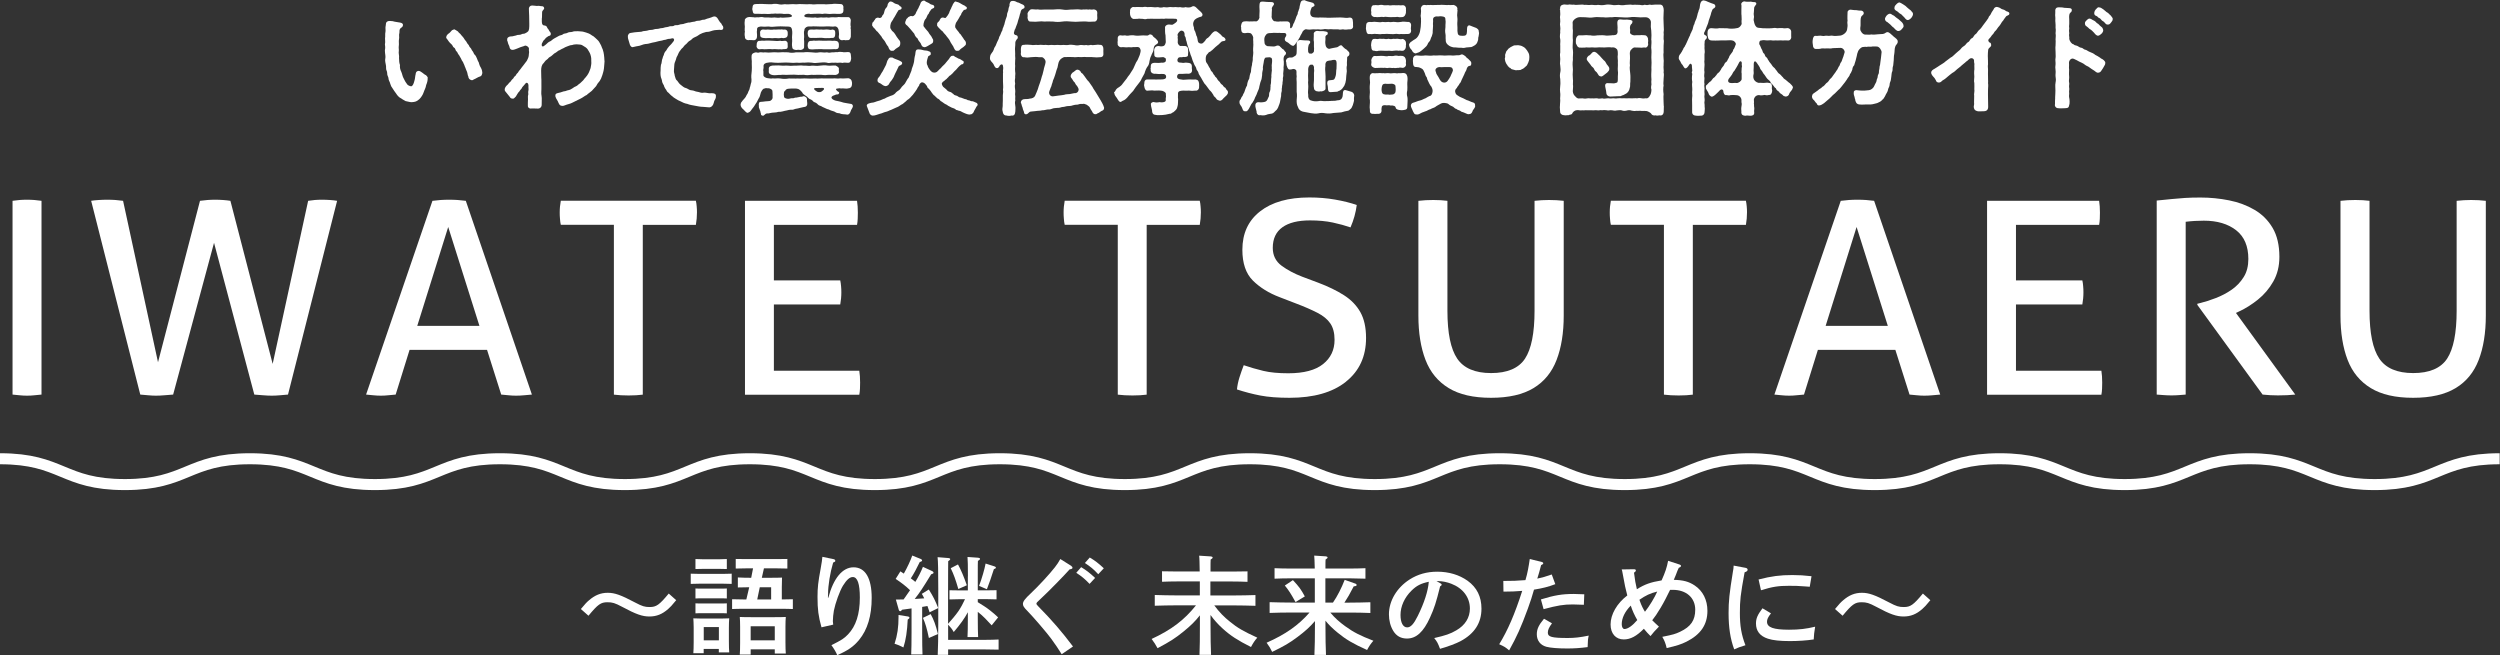 <?xml version="1.0" encoding="UTF-8"?><svg id="_レイヤー_2" xmlns="http://www.w3.org/2000/svg" viewBox="0 0 365.01 95.67"><rect x="0" y="0" width="365.01" height="95.67" fill="#333333" stroke="none"/><defs><style>.cls-1{fill:none;stroke:#fff;stroke-miterlimit:10;stroke-width:1.61px;}.cls-2{fill:#fff;}</style></defs><g id="_レイヤー_1-2"><path class="cls-2" d="M62.43,11.43c.04.2-.04.6-.21.99-.05.42-.3.81-.33.97-.09.29-.19.45-.28.6-.09.16-.21.31-.39.49-.16.16-.3.23-.49.33-.12.05-.42.11-.63.11-.32,0-.61-.13-.88-.16-.28-.13-.56-.34-.75-.45-.25-.11-.51-.45-.63-.65-.18-.25-.39-.52-.51-.74-.21-.27-.25-.38-.35-.69-.05-.27-.26-.51-.26-.79,0-.23-.21-.4-.19-.76.02-.27-.19-.45-.16-.76.04-.34-.14-.78-.14-1.14,0-.05,0-.13.02-.18.09-.36-.05-.76-.05-1.16v-.13c.07-.31.04-.6,0-.87.07-.2.02-.51.02-.78v-.11c0-.05.02-.11.02-.16v-.29c0-.14,0-.29.04-.45.05-.22-.05-.61.04-.92.05-.22-.05-.51.37-.65.07-.02.16-.02.25-.02.26,0,.54.05.7.11l.79.13c.23.05.44.13.4.4-.02.29-.3.33-.42.51-.14.23-.05.43-.1.61-.1.31.02.61-.05.9-.07.29.02.74-.03.97-.05.24.03.58,0,.74-.07.38.09.7.03,1.03,0,.43.04.76.14,1.03-.04.36.03.69.19.99.16.38.18.7.35.97.14.25.21.47.42.72.11.27.47.42.67.43.21,0,.37-.38.46-.74.14-.42.12-.81.19-.97.02-.14.02-.49.42-.54.21,0,.37.13.54.25.21.14.4.34.53.36.19.16.28.31.3.45ZM70.41,10.7c-.07.33-.14.42-.39.49-.25.07-.53.29-.89.43-.07.09-.23.11-.33.07-.25-.04-.44-.33-.42-.52-.1-.13-.12-.51-.19-.67-.12-.25-.18-.45-.25-.63-.09-.13-.1-.33-.26-.61-.07-.27-.23-.34-.32-.6-.09-.23-.25-.4-.33-.6-.21-.2-.23-.47-.37-.56-.19-.11-.12-.43-.39-.56-.16-.07-.16-.34-.4-.52-.21-.16-.46-.5-.58-.7-.12-.13-.19-.2-.12-.32-.05-.13.14-.31.23-.43.25-.14.4-.34.53-.49.11-.13.26-.13.4-.2.1.05.32.16.54.32.09.2.4.34.44.49.12.09.25.31.39.45.1.18.14.24.33.47.14.14.1.25.32.47.18.18.12.31.33.5.18.16.12.27.32.49.14.14.16.43.35.56.1.07.23.38.28.49.11.24.14.43.25.54.05.11.12.54.32.81.19.29.23.72.23.83Z"/><path class="cls-2" d="M88.27,8.88c-.04.4-.04.7-.09,1.1-.05.42-.16.72-.23.97-.12.4-.26.67-.39.87-.25.29-.39.47-.53.76l-.63.69c-.3.27-.51.36-.74.6-.28.11-.49.32-.84.5-.33.16-.61.31-.95.47-.18.09-.54.29-.86.36-.46.11-.74.32-.96.25-.4,0-.49-.43-.61-.67-.14-.27-.4-.58-.35-.88,0-.29.37-.31.72-.4.3-.07.39-.16.63-.18.21-.02.28-.11.49-.14.35-.07.44-.16.63-.27.18-.09.23-.2.49-.29.28-.11.37-.29.53-.38.19-.11.3-.29.47-.42s.21-.29.44-.51c.18-.18.3-.4.39-.54.18-.31.21-.49.35-.83.05-.34.14-.61.1-.99,0-.29.02-.54-.12-.97-.1-.31-.26-.52-.42-.79-.12-.18-.37-.36-.67-.52-.21-.18-.53-.18-.93-.2-.16.02-.4,0-.67.11-.21-.02-.53.14-.67.18-.16.05-.49.2-.61.29-.3.11-.53.31-.7.34-.25.2-.47.36-.63.43-.19.16-.37.36-.58.47-.3.14-.25.27-.51.43-.23.14-.37.43-.44.49-.28.23-.37.61-.37,1.1,0,.33.02.65.02,1.01.04.38,0,.98.02,1.35.02.5-.07.96.02,1.34.07.42,0,.74.02,1.23.02.43-.3.61-.49.61h-.16c-.23,0-.42-.02-.63-.02h-.16c-.05,0-.09.02-.14.02-.32,0-.49-.23-.44-.54-.02-.23.02-.52.02-.79,0-.29-.04-.49.04-.7.03-.09-.04-.36,0-.49.09-.31,0-.47.03-.85-.02-.42-.3-.47-.42-.31-.07.11-.14.14-.23.27-.12.16-.3.29-.33.45-.16.23-.23.22-.33.43-.14.11-.23.27-.33.43-.14.18-.12.27-.26.4-.18.16-.21.25-.35.25-.21,0-.39-.05-.46-.23-.23-.27-.42-.54-.58-.72-.1-.13-.18-.16-.18-.4,0-.22.18-.49.44-.7.09-.09.21-.29.37-.4.14-.11.14-.25.33-.4.21-.14.16-.31.35-.42s.16-.29.33-.42c.18-.13.19-.31.33-.43.12-.11.21-.29.33-.43.26-.29.44-.6.6-.78.18-.2.23-.36.32-.56.09-.16.14-.49.14-.72.07-.23-.05-.4,0-.65.05-.24-.39-.56-.6-.47-.28.13-.54.16-.82.29-.23.11-.35.14-.58.23-.14.05-.25.09-.37.09-.28.02-.44-.18-.47-.42-.04-.22-.12-.25-.23-.6.02-.14-.18-.38-.1-.5-.04-.2.12-.34.35-.42.18-.05.37,0,.61-.09.1-.05.25-.02.47-.13.12-.05.46,0,.63-.11.21-.13.39-.04.54-.14.14-.09.3-.14.37-.23.25-.14.25-.61.25-1.14,0-.34-.02-.69-.02-1.21,0-.36-.05-.69-.04-1.05.02-.27.23-.43.42-.43h.18c.26,0,.46.07.63.05.25-.05.46.05.72.05.12-.02.28.14.28.27.02.25-.3.29-.3.63-.04.47.02.6-.04.9-.02.14.02.33,0,.49.02.36.14.49.32.51.09,0,.37.05.42.23.09.27.21.25.32.52.07.18.28.27.25.51s-.14.23-.26.27c-.18.05-.21.14-.3.18-.25.11-.25.33-.44.42-.1.09-.14.22-.23.38-.14.18-.12.49-.02.54.14.07.26-.04.54-.27.23-.2.35-.36.6-.45.16-.05.35-.29.6-.42l.65-.36c.21-.14.42-.09.63-.25.14-.16.47-.09.68-.23.21-.14.53-.07.7-.14.3-.13.49-.05.75-.09.46.05.63.02.88.09.23.07.53.14.77.25.3.13.42.29.67.4.14.09.4.36.58.52.25.22.3.4.44.63.19.31.16.43.33.74.12.34.16.6.19.81.03.23.07.65.07.87Z"/><path class="cls-2" d="M105.59,4.08v.07c-.02.25-.37.25-.53.2-.42.04-.65.02-.98.11-.35.11-.61.22-.96.2-.39.09-.72.22-.93.34-.25.2-.58.38-.89.5-.21.09-.33.31-.54.42-.19.07-.39.31-.56.5-.23.16-.4.38-.49.52-.3.22-.39.49-.49.56-.18.27-.23.49-.32.65-.19.27-.14.4-.26.67-.09.18-.19.49-.19.69-.02.34-.05.58-.05.74-.04.33.09.5.12.83.12.34.12.54.37.72.16.25.33.47.53.61.18.14.47.4.68.43.26.04.49.32.84.34.4.02.58.2.89.22.26.02.53.22.89.13.23-.05.68.09.93.09.18-.02.91-.09.88.38.02.4-.18.56-.25.76-.07.2-.07.33-.16.51-.1.18-.25.36-.49.4h-.12c-.28,0-.61-.07-.86-.07-.37,0-.81-.09-1.17-.16-.4-.07-.79-.13-1.12-.27-.4-.07-.68-.2-1.05-.4-.25-.09-.33-.16-.49-.25-.18-.09-.33-.22-.46-.29-.35-.27-.53-.43-.77-.7-.18-.11-.25-.25-.33-.42-.12-.18-.19-.23-.28-.47-.05-.27-.19-.34-.23-.51-.1-.14-.07-.34-.16-.58-.16-.36-.19-.76-.14-1.28-.02-.31.02-.45.05-.81.11-.16.12-.58.16-.74.09-.16.11-.47.26-.7.02-.16.12-.43.35-.65.11-.23.28-.45.44-.63.21-.2.42-.42.61-.69.11-.14.14-.29.04-.4-.16-.16-.42.04-.65.02-.21-.02-.49.14-.58.14-.26,0-.37.11-.65.14-.39.05-.82.22-1.02.23-.3.04-.82.23-1.02.23-.28,0-.67.11-1.07.27-.25.02-.63.13-.98.2-.26.04-.42-.27-.47-.51-.09-.31-.14-.47-.21-.7-.02-.04-.04-.2-.04-.34,0-.09,0-.18.04-.23.14-.29.26-.27.47-.31.35-.07.65-.09.86-.11.32-.05.63,0,.84-.13.26-.05.51-.02.82-.14.19-.07.51,0,.84-.14.16-.07.53-.02.75-.11.25-.09.44-.02.68-.13.23-.09.51-.05.77-.18.18-.07.49.04.68-.11.21-.14.49,0,.74-.13.21-.11.58-.05.81-.18.28-.05.49-.18.72-.14.18-.05.54-.13.74-.14.18-.09.39-.14.61-.13.1.04.47-.14.6-.14.21.02.33-.05.61-.16.14-.04.32-.07.6-.18.12-.05.25-.11.39-.14h.09c.21,0,.39.18.49.36.07.16.19.29.32.5.19.14.21.25.3.43.11.07.16.22.16.38Z"/><path class="cls-2" d="M124.53,15.51c-.04.29-.32.56-.32.7-.09.32-.3.58-.54.52-.33-.07-.75,0-1.14-.2-.21,0-.44-.05-.6-.18-.18-.11-.3-.11-.49-.18-.26-.07-.39-.2-.68-.25-.19-.11-.53-.22-.68-.31-.21-.18-.51-.16-.65-.34-.18-.2-.35-.31-.61-.38-.14-.18-.35-.36-.6-.43-.18-.07-.33-.36-.58-.47-.25-.2-.44-.27-.54-.54-.12-.16-.39-.4-.54-.45-.32-.13-.68-.05-1.07-.07-.25.04-.53-.02-.74.16-.12.23-.25.2-.28.38-.05.25-.04.43,0,.63,0,.23.35.31.58.33.25,0,.37-.09.6-.09.23.07.35-.13.63-.09.26-.05.42-.09.63-.13.21.05.39-.13.51-.07.26.11.4.23.4.42,0,.23.02.42.04.56.04.45-.18.58-.56.61l-.61.14c-.25.09-.44.07-.61.13-.28.13-.47.13-.61.11-.14,0-.39.04-.61.11-.35.04-.77.24-1.21.2-.35.14-.84.07-1.23.18-.18.11-.47-.04-.68.16-.09.05-.23.23-.32.23-.1,0-.39-.09-.3-.25-.09-.13-.07-.45-.18-.58-.04-.23-.18-.31-.14-.6-.07-.43.07-.61.28-.6.16,0,.49-.04.67-.07.26,0,.47-.05.61-.05.11.02.51-.27.44-.58.02-.16,0-.6-.02-.81.04-.27-.37-.52-.7-.47-.14,0-.26-.07-.46.04-.16-.04-.39.25-.53.58-.1.42-.18.69-.35.92-.12.22-.25.54-.39.7-.12.16-.23.42-.46.67l-.32.43c-.14.16-.33.22-.44.25-.25-.07-.37-.31-.6-.51-.21-.16-.4-.42-.4-.67v-.05c.02-.11.05-.29.16-.38.1-.16.19-.25.39-.47.09-.07.28-.36.32-.5.14-.18.25-.42.26-.52.1-.22.18-.29.21-.56.05-.11.1-.31.16-.61.1-.2.09-.47.09-.61-.05-.36-.03-.78.04-1.26.02-.27.02-.69,0-1.07.04-.4-.07-.76-.02-1.16.05-.34.39-.42.63-.47.23.05.32.09.56,0,.19-.05.51.07.75,0,.3.05.75.05,1.14,0,.32-.04.75.05,1.12,0,.4-.05.68.02,1.14,0,.33.09.75.09,1.14,0h1.14c.28-.05.68-.04,1.12,0,.44.04.75.09,1.14,0,.32-.05.7.09,1.12,0,.32.09.49.05.75,0,.33.04.47-.07.77-.02.3-.07.47-.05.77-.02.18.07.49,0,.77,0,.26,0,.39.09.42.36.04.29.05.49.05.63-.07.33-.1.58-.47.58-.35-.04-.61-.04-.79.02-.35-.09-.58,0-.77-.02-.3-.05-.54.02-.75-.02-.32.04-.6.09-.75,0-.39-.07-.75-.04-1.09,0-.37.04-.82.09-1.1,0-.35-.04-.75-.05-1.09,0-.3-.04-.68.07-1.1,0-.42.04-.74.04-1.1,0-.3-.04-.75-.02-1.1,0-.46.04-.7.02-1.09,0-.32-.05-.61-.07-.98,0-.32.02-.65.2-.61.54.05.33-.11.45-.02.76-.02.13.02.31,0,.52-.04.2.35.43.65.45.33.02.46.09.72.02.33.07.63-.05,1.09.02.49.09.86.07,1.26,0,.46-.02.88.04,1.28,0,.49.05.93-.04,1.28,0,.33.04.84.02,1.28,0,.44.05.89-.05,1.28,0,.37-.02.91.02,1.26,0,.39-.07.67.07,1.12-.02.4.04.79,0,1.17-.02.3.05.51.22.54.6.04.18-.02.2,0,.34-.04.43-.32.54-.56.54-.3.11-.65-.05-1.07.02-.19-.07-.25,0-.46,0-.32,0-.3.18,0,.42.21.09.25.16.21.27-.09.25-.25.14-.47.2-.18.11-.33.11-.44.18-.19.11-.28.27-.12.42.12.16.51.31.75.33.19.02.37.09.56.13.28.09.42.14.74.18.25.04.46.09.77.13.12.05.23.14.23.34ZM108.73,4.51c.02-.23-.02-.43.02-.61-.02-.22-.07-.54,0-.92-.07-.2.28-.45.46-.47.25-.07.58.02.77,0,.21.09.46-.02.77.02.18-.05.56-.07.75,0,.21.05.4,0,.75.02.3.05.54.02.84,0,.26.02.58.09.88,0,.21.07.68,0,.89,0,.33-.02.79-.05.77-.22-.02-.18-.35-.34-.72-.31-.14,0-.46.05-.72-.02-.18-.02-.53-.02-.75,0-.26-.07-.56.04-.75,0-.39.07-.84.04-1.12.02-.46.05-.81-.04-1.17,0-.42.02-.46-.11-.51-.43-.02-.13-.1-.25-.03-.42.02-.43.14-.58.54-.58.23,0,.53-.02.81-.02.12,0,.26,0,.37.02.35,0,.82.05,1.12.02.16-.04.33-.05.51-.05.16,0,.32.02.44.05.32.09.67.05.95,0,.25.05.68.02.95,0,.28-.04.61.05.95,0,.09-.02.18-.02.26-.02.23,0,.46.04.7.02.37.05.54-.02.95,0,.39.07.54.02.95,0,.3.02.54-.02.95,0,.32.07.65-.02,1.07-.02h.1c.12-.02.26-.04.42-.04.23,0,.49.02.77.04h.05c.32,0,.47.29.42.58-.04.13.05.27,0,.34,0,.31-.11.47-.47.51-.46.04-.81-.04-1.19,0-.49.07-.72-.05-1.17-.02-.3.09-.54-.02-.75,0-.28.02-.58.02-.75.02-.28,0-.53.07-.68-.02-.46.02-.68.13-.7.31-.02.22.42.23.7.23.35.02.58.07.89,0,.21.09.56.04.86,0,.35.05.6,0,.84,0,.28.09.47-.02.75-.02.23-.02.46.04.75,0,.26-.09.56.02.75-.02h.79c.32-.04.46.29.46.49-.02.23-.09.69,0,.9-.02.18-.07.25,0,.34.02.45,0,.72,0,1.14-.09.36-.21.54-.58.49-.25.07-.37-.07-.56,0-.37.09-.67-.2-.61-.6.07-.29,0-.47,0-.67-.02-.38-.18-.69-.53-.74-.37.09-.84-.02-1.16,0-.49.02-.74.05-1.16.02-.4,0-.81-.05-1.21,0-.47-.04-.65.02-.84.22-.18.14-.09.36-.19.54-.02.27.07.69,0,1.08.07.45,0,.81.02,1.16.02.27-.35.45-.61.43-.19-.07-.3-.02-.54,0-.26-.02-.56-.09-.58-.4-.11-.45.03-.78-.02-1.19-.05-.34.05-.76.02-1.08-.02-.09-.02-.45-.16-.6-.18-.2-.49-.14-.89-.16-.42-.02-.95-.04-1.23,0-.37.02-.74.09-1.17,0-.4.04-.79.04-1.16,0-.47.05-.56.23-.53.54-.07.29.02.51,0,.85.02.34-.18.69-.61.6-.28.02-.44-.05-.58,0-.23.04-.6-.11-.58-.49-.07-.34-.04-.47,0-.87ZM110.47,6.66c-.02-.45.16-.76.47-.69.21-.05.44-.04.63-.02.42-.05.74-.02,1.19,0,.42.02.75.07,1.17,0,.21.09.37,0,.72,0,.23.04.4.25.35.52.07.6-.07.7-.44.7-.3-.02-.4.09-.63.02-.33.05-.77-.07-1.17,0-.46-.07-.81.02-1.19,0-.19-.02-.44-.04-.63,0-.3.05-.54-.29-.47-.54ZM115.01,4.89c.04.45-.18.63-.44.65-.26.09-.42-.07-.63.02-.35.07-.6-.04-.93,0-.3.07-.56-.04-.93,0-.18.02-.39.02-.63-.02-.26-.04-.51-.09-.46-.6-.09-.43.16-.65.46-.63.16,0,.32.05.63,0,.32.02.58.07.93,0,.3.05.54-.04.93,0,.25-.07.44.07.63,0,.25,0,.47.18.44.58ZM112.25,10.38c-.02-.11.02-.16,0-.25-.05-.36.18-.52.56-.56.33.02.74-.05,1.16,0,.4.05.75-.02,1.14.02.42.07.81-.04,1.12,0,.3,0,.72-.07,1.14,0,.33-.04.77.09,1.14,0,.4-.02.74.07,1.12,0,.33-.04.86-.09,1.17-.02.37.07.81-.04,1.21,0,.21.13.53.24.47.56,0,.11-.02.16,0,.25.07.27-.12.51-.47.56-.47.02-.89-.04-1.21,0-.42.09-.82-.05-1.17-.02-.46-.02-.7.05-1.12,0-.32.04-.81.09-1.14,0-.39,0-.74.04-1.14,0-.4-.05-.7.02-1.12,0-.35.05-.72-.05-1.14.02-.46-.02-.79.09-1.16.02-.32-.05-.63-.22-.56-.58ZM117.92,4.96c-.02-.52.18-.65.47-.65.18-.02.39.04.63,0,.25-.05.58.04.93,0,.25.07.63-.04.93,0,.21.05.49.09.63,0,.39.04.44.2.44.54,0,.49-.09.69-.44.69-.14-.04-.42.07-.63.02-.37.04-.61-.02-.89-.04-.26-.02-.54.02-.89.02-.28,0-.56-.02-.7,0-.39-.02-.42-.27-.47-.58ZM118.39,7.2c-.35.02-.44-.2-.47-.54,0-.45.14-.69.47-.69.25.02.42-.09.63-.02.37-.02.72-.04,1.19,0,.44.02.86-.04,1.17,0,.16.05.39-.04.63.02.3,0,.47.22.47.52.04.52-.1.69-.47.7-.21-.05-.44.02-.63,0-.42.02-.81,0-1.17,0-.37-.04-.81,0-1.19,0-.28,0-.46.07-.63,0ZM120.32,12.96c-.05-.16-.16-.11-.25-.13-.42-.02-.61.04-.89.02-.35-.02-.46.13-.11.38.18.13.28.23.54.22.25.02.39-.11.49-.2.14-.09.23-.22.21-.29Z"/><path class="cls-2" d="M142.76,15.27s-.02.07-.04.11c-.23.27-.21.33-.26.4-.12.25-.25.38-.3.58-.1.18-.32.38-.49.34-.23.09-.65-.09-1.09-.29-.25-.14-.37-.22-.61-.25-.21-.11-.4-.07-.44-.18-.12-.13-.4-.2-.58-.27l-.56-.29c-.1-.14-.39-.2-.53-.32-.19-.11-.3-.25-.51-.34-.16-.2-.28-.31-.47-.38-.19-.2-.28-.23-.44-.42-.18-.09-.25-.27-.44-.49-.12-.23-.33-.42-.42-.54-.16-.07-.19-.22-.25-.38-.16-.18-.28-.42-.54-.5-.25-.09-.37.04-.44.13-.09.07-.12.13-.16.31-.11.14-.28.4-.33.54-.19.23-.19.33-.37.52-.16.25-.25.34-.4.49-.18.22-.32.36-.46.45-.23.11-.37.34-.49.4-.16.11-.33.33-.53.38-.32.22-.53.36-.74.42-.23.13-.54.22-.79.36-.18.04-.51.25-.79.29-.25.05-.54.23-.81.27-.39.11-.68.27-1.07.27-.19,0-.44-.18-.49-.45-.11-.25-.3-.81-.37-.97v-.04c0-.29.44-.36.7-.42.35,0,.68-.2,1-.27.32-.05.65-.29.93-.34.25-.18.63-.29.86-.4.32-.07.61-.25.79-.51.23-.23.51-.29.7-.61.16-.29.47-.47.61-.7.19-.29.3-.6.53-.85.12-.27.21-.56.4-.99.05-.4.23-.63.32-1.06.11-.31.07-.65.19-1.12.07-.11.05-.42.1-.6.07-.25.12-.34.42-.34.21,0,.49.04.77.13.16.05.46.02.65.11.1.09.35.02.37.33.07.32-.26.31-.37.45-.05.11-.21.65-.21.88s.02.31.12.47c.04.23.25.52.39.7.12.14.3.29.47.31.25.04.42-.04.51-.11.19-.14.35-.38.53-.5.21-.25.3-.34.54-.56.25-.24.25-.33.51-.6.26-.22.35-.69.67-.67.16-.07.28.05.39.14.14.07.3.14.51.27.16.02.44.18.54.29.11-.04.32.16.16.43-.1.18-.26.04-.37.2-.26.18-.51.49-.68.69-.21.18-.28.27-.42.42-.09.14-.3.29-.44.42-.18.05-.25.27-.44.4-.07.14-.26.2-.44.4-.09.11-.18.05-.28.25-.18.14,0,.43.12.61.19.14.35.31.46.38.14.2.3.31.51.36.25.04.32.2.53.32.1.18.3.18.54.27.09.04.33.27.56.25.14.04.32.11.58.22.26-.02.35.2.58.18.12,0,.3.16.49.13.12,0,.28.09.58.22.12.02.21.18.21.31ZM127.52,3.99c-.07-.14-.26-.27-.18-.4.02-.18,0-.31.16-.38.09-.09.07-.18.21-.29.07-.2.25-.4.58-.33.18.11.47,0,.53-.32.09-.05.26-.29.28-.52.04-.13.09-.4.26-.58.16-.13.23-.34.26-.58.14-.24.28-.43.44-.36.1,0,.21.02.3.09.12.09.35.24.47.25.25.07.37.09.49.25.09.16.25.07.32.31.03.31-.35.29-.44.34-.18.29-.33.51-.4.67-.14.2-.16.34-.3.49-.04.14-.16.29-.3.51-.23.31-.28.92-.16,1.05.16.2.16.34.33.42.16.13.18.2.33.4.11.23.35.54.53.78.18.18.23.31.21.6,0,.2-.11.43-.28.49-.25.18-.4.23-.54.4-.18.14-.18.16-.33.13-.32.09-.51-.27-.61-.61-.25-.27-.3-.45-.47-.74-.14-.24-.39-.42-.51-.72l-.56-.69c-.25-.13-.32-.43-.61-.63ZM128.14,11.68c-.09-.23.33-.5.42-.76.12-.2.16-.31.32-.52l.28-.54c.09-.22.21-.33.26-.56.11-.27.09-.42.25-.6.07-.18.19-.31.42-.31.14.04.19-.04.3.07.09.05.33.16.51.22.16.07.32.11.54.23.18.09.28.16.28.31-.02.33-.37.29-.51.47l-.32.67c-.09.18-.28.54-.32.67-.04.18-.26.52-.37.67-.19.2-.32.38-.44.63-.07.11-.25.22-.44.25-.39-.04-.47-.22-.81-.42-.18-.07-.42-.14-.39-.49ZM132.34,3.66c-.07-.07-.21-.22-.18-.38s.05-.2.14-.38c-.02-.09.12-.22.21-.27.02-.11.26-.23.44-.29.11-.04.21.05.32.02.14-.04.21-.07.39-.31.1-.29.18-.42.25-.51,0-.13.21-.31.25-.52.12-.22.21-.43.25-.56,0-.13.26-.36.4-.36h.03s.05-.02.07-.02c.07,0,.12.05.23.13.14.11.28.11.47.23.16.11.3.23.49.25.19.04.37.16.3.38-.05.16-.16.09-.42.29-.19.25-.33.45-.4.67-.16.07-.21.38-.28.45-.05.23-.21.31-.28.45-.12.23-.3.85-.12.97.12.16.37.5.63.76.16.34.42.56.49.72.09.25.26.36.23.56,0,.25-.04.34-.32.49-.16.09-.3.18-.54.32-.14.07-.26.14-.44.14-.32-.04-.39-.23-.51-.54-.14-.24-.39-.43-.46-.72-.23-.18-.39-.38-.49-.7-.21-.23-.37-.43-.54-.65-.25-.25-.4-.49-.6-.63ZM136.83,3.65c-.05-.2.04-.38.19-.47.1-.16.16-.13.21-.31.1-.16.18-.31.4-.31.11,0,.21.02.33.07.09.04.21-.11.39-.36.14-.22.25-.38.28-.56.07-.16.19-.43.26-.54,0-.11.18-.33.25-.58.16-.16.21-.43.44-.36.09.04.14.07.3.09.14.05.33.16.47.25.12.09.37.2.49.25.11.16.35.13.32.36-.04.29-.23.18-.44.29-.16.18-.42.56-.4.67-.16.22-.18.25-.3.49-.12.24-.26.4-.3.49-.25.29-.37.88-.14,1.05.05.09.12.2.32.42.18.2.16.31.33.4.14.25.37.49.53.79.21.22.32.38.26.7-.02.14-.25.25-.35.38-.23.13-.44.33-.53.4-.07.14-.19.16-.37.16-.33.07-.46-.36-.6-.65-.18-.31-.35-.49-.46-.76-.12-.29-.35-.49-.51-.72-.1-.2-.39-.4-.56-.69-.28-.2-.37-.36-.6-.56-.09-.13-.25-.27-.23-.4Z"/><path class="cls-2" d="M149.17,1.39c-.19.27-.14.42-.21.56-.1.23-.09.43-.16.58-.1.23-.19.63-.26.87-.11.34-.26.6-.32.85-.1.07-.07.18-.12.29-.05.07-.02.16-.07.27,0,.16.14.32.32.32.25.07.23.2.25.33.02.16-.07.18-.18.33-.12.16-.16.27-.18.42,0,.22,0,.47-.04.79-.03.23.04.6.02.87-.03.36.05.63,0,.87.02.23-.05.52,0,.88-.03.36-.03.65,0,.88.07.22-.03.56,0,.87-.07.38-.05.6,0,.88-.09.23-.03.67,0,.87.05.33-.05.6,0,.78.05.27-.03.45.02.79-.09.22-.04.52,0,.79.05.2,0,.63,0,.81-.04.42-.18.65-.58.58-.1.04-.21.05-.33.05-.14,0-.28-.02-.35-.05-.39,0-.54-.23-.58-.58-.09-.29-.04-.45,0-.81-.02-.22.02-.45.02-.79v-.79c0-.16.09-.52.02-.78.07-.49,0-.76,0-1.23.02-.43-.02-.76,0-1.23.04-.09,0-.14,0-.34.07-.45.02-.61-.02-.79-.02-.14-.25-.2-.4,0-.09.04-.07.18-.18.25-.09.13-.1.16-.23.16-.3.07-.44-.33-.56-.58-.19-.31-.51-.47-.51-.83v-.11c.02-.47.21-.56.3-.74.18-.2.16-.27.28-.51.02-.2.18-.33.26-.52.12-.29.26-.67.44-.99.04-.23.09-.32.21-.52.12-.22.12-.36.21-.52.14-.14.1-.29.19-.54.1-.09.09-.27.21-.51.02-.14.1-.4.18-.69.05-.22.19-.42.21-.67-.02-.25.12-.43.18-.67.04-.23.04-.4.18-.69-.04-.25.09-.7.35-.7h.04c.05-.02.09-.02.12-.02.09,0,.16.02.26.04.12.02.39.22.58.22.25.14.44.22.61.29.11.05.3.22.23.42-.02.18-.3.16-.4.31ZM161.2,15.76c0,.23-.12.36-.33.42-.21.09-.4.32-.6.36-.19.13-.26.16-.33.13-.25.02-.3-.11-.42-.25-.05-.2-.3-.43-.39-.7-.05-.14-.3-.31-.47-.43-.23-.09-.4-.18-.61-.11-.16-.02-.42-.02-.67.09-.3,0-.56.05-.75.11-.19.09-.58.11-.75.11-.3.02-.44.13-.74.13-.18,0-.42.16-.75.13-.26.05-.47,0-.74.11-.32.13-.49.14-.75.13-.23.05-.58.13-.74.11-.32.09-.47.05-.75.09-.18.04-.4.04-.63.07-.32.04-.39,0-.56.18-.12.09-.18.2-.33.23-.18.09-.42-.11-.37-.27-.05-.22-.19-.4-.21-.65-.11-.25-.12-.34-.19-.61-.07-.07-.09-.18-.04-.34.04-.13.18-.27.37-.31.26-.05.65,0,.89-.09.35-.02.63-.14.77-.38.16-.33.32-.76.42-1.01.09-.25.16-.6.32-.96.1-.27.16-.52.28-.94.12-.23.16-.65.26-.94,0-.18.23-.74.26-1.03.09-.38-.32-.78-.53-.79-.3-.02-.46.02-.58-.02-.35-.04-.67,0-1,.02-.35.04-.6.09-1.02,0-.32.09-.53-.34-.47-.6.04-.2-.02-.31,0-.6.04-.34.05-.63.47-.6.28-.07.61-.02,1.02,0,.3.09.68-.05,1,.02.25-.04.51-.04.88,0,.37-.07.54.07.88,0,.32-.04.54.04.88,0,.26-.05.61.05.89,0,.28-.04.61.05.88,0,.33-.07.53-.04.88,0,.28.07.54.09.88,0,.3-.04.51.09.88,0,.25.09.49.02.7-.02.23.09.42,0,.72,0,.23-.04.33-.04.6,0,.3-.04.49.23.49.6,0,.25-.02.43,0,.6.05.38-.12.61-.49.6-.28.04-.65.04-1.02,0-.28-.05-.61,0-1-.02-.3-.05-.7.04-.95,0s-.72.07-.96,0c-.35-.02-.86,0-1.16,0-.28-.04-.74.31-.86.56-.16.25-.19.74-.26.96-.12.25-.18.54-.25.76-.07.23-.12.43-.25.76-.14.31-.19.45-.25.74-.1.16-.1.47-.26.72-.04.2-.12.27-.18.49-.16.43.19.81.56.74.19,0,.53-.09.81-.11.32-.04.53-.05.81-.11.25-.11.58-.07.82-.11.33-.04.58-.16.81-.13.16-.02.4-.13.46-.45.04-.16-.1-.42-.23-.61-.19-.14-.26-.38-.33-.49-.19-.14-.26-.34-.37-.49-.07-.11-.21-.23-.23-.4-.02-.27.18-.43.25-.54.09-.05.19-.11.33-.23.09-.05.23-.25.47-.22.19.05.26.11.37.23.07.09.09.25.26.31.14.09.25.34.33.4.19.27.4.6.65.83l.53.76c.12.29.37.56.47.76.16.25.33.54.49.81.18.31.3.47.47.81.09.18.21.42.26.63v.07ZM150.02,2.56c.05-.24,0-.43,0-.58.04-.25.32-.51.47-.61.26-.07.72.07,1.03,0,.28.07.7.04,1,.02.39,0,.84.02,1.28,0,.39-.04.86-.07,1.3,0,.4.09.93.05,1.3,0,.39.02.91-.07,1.3,0,.28.07.39-.05.7,0,.32-.07.42.07.72-.02.18.07.46.02.6,0,.35.05.53.27.49.61-.05.22.02.47,0,.58.04.4-.25.65-.49.59-.39.02-.74.05-1.02,0-.32-.04-.74,0-1,0-.51.05-.82.04-1.3,0-.39-.04-.82-.07-1.3,0-.49.07-.89.07-1.3,0-.39,0-.88-.04-1.28,0-.26-.04-.61-.05-1,0-.39.05-.63,0-1.03,0-.37.04-.44-.34-.47-.59Z"/><path class="cls-2" d="M167.16,10.58c-.09.25-.32.58-.46.87-.1.31-.37.63-.53.83-.26.31-.44.58-.58.78-.07.14-.21.31-.32.4-.16.14-.44.49-.54.6-.12.18-.44.49-.6.56-.25.13-.33.13-.46.25-.26.09-.44-.31-.58-.52-.12-.22-.37-.4-.39-.74-.04-.02-.05-.04-.05-.07,0-.07.16-.18.19-.27.1-.25.32-.43.54-.54.14-.07.44-.34.54-.52.23-.29.37-.47.61-.78.16-.31.39-.47.56-.81.18-.31.37-.51.49-.85.19-.36.23-.61.44-.88.14-.18.28-.67.39-.87.05-.22.18-.58.12-.74-.11-.32-.18-.49-.86-.4-.16-.05-.46.07-.68.02-.23-.04-.49.05-.72,0-.18-.04-.49-.02-.61,0-.32-.04-.54-.32-.47-.6-.07-.14.04-.31,0-.54-.04-.34.1-.65.47-.6.16.05.46.02.61,0,.18.07.44.07.72,0,.26,0,.44-.04.68.02.25.05.7.04,1,0,.35-.04.7.04.93,0,.21-.13.32-.22.4-.14.09,0,.19.04.3.16.05.2.4.34.56.56.12.16.23.22.23.38s-.09.25-.3.36c-.28.14-.35.43-.37.79-.05.33-.28.6-.33.83-.14.25-.19.47-.26.81-.02.23-.11.61-.28.78-.18.23-.33.61-.42.88ZM179.29,13.47c0,.36-.32.54-.49.72-.28.22-.33.49-.7.52-.16-.05-.44-.11-.53-.32-.09-.2-.39-.31-.39-.49-.19-.33-.35-.54-.58-.74l-.56-.76c-.23-.18-.32-.47-.53-.78-.16-.34-.39-.61-.49-.83-.03-.25-.18-.45-.32-.65-.05-.29-.18-.47-.3-.65-.07-.14-.19-.47-.28-.67-.07-.18-.14-.52-.23-.67-.14-.31-.12-.51-.25-.7-.04-.14-.07-.38-.21-.69-.09-.29-.12-.38-.19-.7-.14-.31-.07-.49-.19-.7-.1-.07-.12-.29-.1-.43-.05-.38-.32-.49-.53-.45-.19.04-.46.42-.49.54.02.07-.04.11.04.27,0,.09-.05.14-.02.31.05.16-.02.49,0,.61.02.24.23.47.39.51.21,0,.32-.04.47,0,.53-.07.67.27.65.56,0,.14.04.43,0,.54.04.45-.14.47-.49.51-.14-.07-.42.07-.63.02-.21.02-.32.05-.39.25-.07.07-.05.31,0,.38.12.2.32.14.61.18.18.09.53-.07.77,0,.44.02.63.13.67.4.04.09-.02.45.04.61.04.45-.25.58-.54.6-.23-.05-.6.02-.91.02-.35.02-.42-.05-.58.05-.12.09-.23.36-.09.56.12.18.46.2.82.25.25-.02.58-.02.88-.05.33-.02.6.05.91,0,.4.04.51.25.54.61,0,.18.02.29,0,.42.04.36-.21.67-.56.6-.37.05-.58.04-.89,0-.28.02-.56,0-.88,0-.35.02-.74.04-.75.4.02.49-.04.58.02.83-.04.34.02.81-.11,1.14-.04.32-.25.5-.58.78-.25.07-.3.27-.53.23-.23.05-.42.09-.6.13-.28.05-.63.07-.95.07h-.28c-.28-.07-.63.04-.74-.47.04-.2-.21-.88-.18-1.07-.07-.18.12-.36.39-.38.26.09.53.09.88.02.18.05.65.05.79-.09.21-.11.04-.31.12-.58.05-.2-.02-.32,0-.56-.02-.23-.42-.45-.77-.45-.26-.04-.72,0-.93,0-.28-.07-.67,0-.89,0-.33.09-.51-.22-.56-.6-.05-.14-.05-.25,0-.42,0-.31.07-.65.54-.61.32.02.6-.02.91,0,.25.04.7-.02.93,0,.32,0,.67-.02.77-.22.07-.11.04-.34-.04-.43-.16-.18-.33-.14-.63-.16-.3.05-.54,0-.82-.02-.54.05-.79-.27-.72-.6-.09-.22.04-.2,0-.42,0-.31.05-.56.58-.58.25,0,.68.05.95-.02.37.05.67-.07.68-.29,0-.09.02-.31-.04-.34-.1-.07-.28-.2-.39-.18-.14,0-.32.04-.54.04-.63.05-.74-.18-.72-.47,0-.16,0-.45-.02-.63.05-.34.25-.56.65-.56.23.05.42.09.7,0,.25-.07.3-.38.35-.56,0-.33-.05-.76-.04-.99-.09-.38-.07-.76-.07-1.12-.05-.22.21-.45.49-.47.18-.02.44.07.63.02.14-.09.51-.31.56-.42.19-.18.07-.47-.16-.43-.21-.02-.49-.04-.88-.02-.16,0-.68-.04-.77.02-.35-.04-.86.02-1.24,0-.42,0-.79-.04-1.23,0-.26.09-.42.05-.7,0-.28.02-.44-.07-.7,0-.14.02-.37,0-.63.02-.26-.09-.4-.29-.47-.61,0-.2-.05-.36,0-.54-.07-.29.23-.61.47-.6.26.05.4-.02.63,0,.19,0,.46.02.7.02.18-.04.46-.07.7,0,.19.02.47-.05.79,0,.21.04.46.04.79,0,.18.09.61.09.81,0,.25.05.6.05.79,0,.25-.05.53.05.81,0,.23-.04.46.07.81,0,.26.07.58.09.79,0,.19.05.51.09.79,0,.23-.13.25-.13.4-.14.18.04.23.07.35.18.14.13.21.2.37.36.12.13.26.2.39.36.11.13.18.23.18.34,0,.25-.18.31-.39.34-.44.16-.63.29-.72.38-.14.14-.26.42-.26.63s.05.33.12.52c-.02.16.07.47.18.6.07.18.14.49.18.61.14.16.11.4.18.61,0,.18.11.45.26.47.19.09.32.09.49,0,.18-.18.19-.16.35-.36.09-.18.21-.33.42-.43.21-.22.25-.22.4-.43.18-.25.46-.54.68-.52.19,0,.23.07.37.16.14.14.35.25.51.45.1.22.35.22.46.36.09.11.21.29.07.4-.16.11-.3.02-.54.16-.32.29-.35.38-.56.52-.16.13-.47.38-.67.6-.19.2-.32.22-.4.34-.23.05-.25.14-.4.33-.28.22-.28.61-.25.97.02.27.16.34.28.56.11.18.14.33.32.56.09.22.16.43.35.54.1.13.16.38.33.5.04.22.3.29.37.49.11.25.28.34.39.47.11.23.26.36.42.45.04.11.23.34.4.4.1.2.21.36.35.47.02.07.02.13.02.18Z"/><path class="cls-2" d="M187.58,5.79c-.02-.27.12-.38.19-.52.07-.14.07-.42-.23-.45-.25-.02-.51.02-.72-.02-.42.04-.72-.05-1.14.02-.47,0-.67.05-.79.2-.16.18-.23.33-.26.45-.07.2-.02.63,0,.79.02.29.3.52.61.49l.74.04c.28-.02.37-.13.53-.14.12-.02.35.05.39.16.1.07.26.27.35.34.16.04.21.16.37.36.11.13.19.13.12.38-.04.13-.21.2-.25.31-.09.2-.11.45-.05.78.02.24,0,.65-.04.88.05.27-.05.6-.05.88.03.14.03.4-.05.67.04.14-.02.52-.05.67.04.16-.09.43-.07.67-.09.31.02.47-.07.67-.11.31,0,.5-.11.85-.09.4-.09.65-.21.94-.12.38-.25.65-.4.83-.25.2-.44.5-.67.54-.32.05-.65.09-.86.2-.14.05-.32.07-.49.07-.14,0-.28-.02-.39-.04-.04,0-.05.02-.09.02-.28,0-.46-.31-.42-.54-.07-.33-.21-.7-.18-.92-.02-.23.14-.45.4-.45s.39.05.72,0c.33-.05.47-.09.61-.33.05-.14.12-.23.26-.56,0-.25.02-.52.14-.7.11-.31.04-.43.09-.7-.05-.25.09-.38.07-.72,0-.25.02-.49.05-.7-.04-.22.05-.56.04-.72.07-.22-.02-.47.02-.72-.05-.16.02-.43.04-.74.02-.43,0-.6-.33-.67-.12.02-.4,0-.58.04-.21.04-.28.4-.32.74-.05.34-.16.67-.1.94-.07.25-.14.65-.12.87-.05.36-.07.65-.18.85-.14.34-.16.65-.23.83-.02.25-.14.54-.28.83-.05.2-.19.49-.35.79-.1.34-.25.51-.4.78-.1.07-.23.33-.4.67-.12.25-.35.63-.6.54-.33.05-.4-.25-.47-.45-.07-.29-.4-.49-.4-.83v-.09c0-.18.04-.22.19-.42.04-.18.21-.4.28-.49,0-.09.18-.4.23-.49.12-.31.21-.7.4-.98.04-.38.14-.74.32-.99.03-.31.12-.72.25-.99.02-.31.05-.65.16-1.03-.03-.24.16-.6.11-1.03.02-.31.12-.67.05-1.08-.02-.42.07-.78.02-1.1.03-.16-.05-.49,0-.78-.04-.27-.26-.61-.42-.65-.37-.07-.51-.04-.79,0-.46,0-.51-.18-.56-.61.05-.29-.09-.42,0-.51.04-.29.12-.6.54-.6.33-.05.6.05.91,0,.14.04.44-.04.67,0,.23.05.51-.25.56-.58-.05-.18.02-.45,0-.65.05-.36-.04-.78,0-1.19.03-.31.07-.49.49-.47.47.05.81.07,1.23.07.25,0,.35.09.39.22.05.16-.11.29-.17.38-.12.18-.18.31-.12.45-.05.36-.02.72-.04.96-.09.31.25.88.51.79.23.07.56.07.74.02.21.04.58-.02.88,0,.46-.02.56.27.56.42v.49c0,.09.14.14.19.05.09-.16.16-.14.23-.43.04-.23.21-.31.26-.61.12-.16.12-.36.25-.65.11-.27.21-.29.19-.54.11-.2.11-.34.17-.49.11-.16.05-.29.14-.58s.07-.72.53-.74h.04s.05-.02.09-.02c.02,0,.07.02.12.05.35.18.72.2,1,.31.14,0,.33.18.35.34.05.23-.25.25-.4.36-.05.14-.17.38-.19.52-.05.31-.07.6.21.81.16.16.65.14.95.16.26-.05.67.02,1.05,0,.42.05.88,0,1.28,0,.37,0,.89-.04,1.26,0,.25.04.63.07.91,0,.4-.04.54.2.54.59.04.11,0,.49.02.6.07.34-.21.58-.58.52-.28.05-.63.07-.89,0-.17.02-.53.09-.7,0h-.74c-.3-.04-.4-.02-.72,0-.26-.02-.49-.07-.72,0-.3.04-.47.05-.74,0-.25.02-.51.02-.72,0-.25.04-.75.07-.98,0-.21-.07-.47.18-.58.34-.05.2-.32.54-.39.78-.14.23-.28.45-.33.56-.12.16-.32.42-.39.54-.16.14-.18.23-.35.18-.21-.04-.51-.33-.65-.45-.16-.11-.47-.18-.47-.43ZM197.7,14.62c-.04.34-.14.51-.18.72-.14.31-.17.43-.32.56-.17.16-.32.29-.49.29-.23.02-.49.11-.88.22l-1.16.09c-.44.09-.75.09-1.16.04-.35-.07-.75-.07-.96,0-.42.09-.72.05-1.17-.02l-1.16-.22c-.4-.11-.61-.34-.72-.69-.19-.34-.19-.74-.18-1.03.04-.31.07-.72,0-1.17-.02-.45.02-.7,0-1.19.02-.36-.07-.69,0-1.05-.09-.54.07-.81-.14-.98-.35-.27-.56,0-.82-.05-.26.09-.42-.29-.47-.49-.07-.07-.05-.4-.09-.49.04-.11-.09-.13-.04-.33.07-.22.14-.34.49-.43.21-.02.35.05.58-.07.05-.11.26-.09.39-.29.1-.16.1-.34.1-.52.02-.43.02-.76,0-1.21.04-.25.21-.47.49-.47.47.05.84.07,1.21.07.33.05.32.27.21.43-.23.2-.16.38-.23.54-.04.2-.02.42,0,.69.05.09.1.31.35.25.16.09.44-.14.49-.31-.02-.09.05-.49,0-.63-.02-.36.02-.45,0-.76-.09-.27,0-.69-.02-1.12-.07-.27.28-.5.47-.49.46.09.82-.02,1.25.09.17.04.3.05.32.23.02.25-.16.29-.25.34-.09.13-.12.18-.09.34.02.36-.05.56-.02.81.05.42.09.52.25.67.18.18.37.16.54.09.21-.02.67-.16.93-.18.23-.09.28-.2.46-.27.19-.07.26.04.39.2.09.05.21.23.39.33.19.07.25.23.39.34.16.09.19.31.16.45-.05.23-.16.22-.28.33-.07.07-.03.25-.05.38-.02.31-.05.67-.02.87-.07.27-.07.52-.02.87-.07.43-.09.87-.12,1.25-.04.32-.12.61-.25.87-.18.27-.33.54-.68.72-.23.04-.28.2-.53.16-.16,0-.53.05-.7.05-.49.05-.47-.31-.49-.74,0-.18-.14-.47-.07-.76.07-.2.23-.22.33-.23.3-.05.53-.02.65-.13.1-.07.26-.52.28-.78.04-.23,0-.43.07-.78.02-.27,0-.4.02-.76l-.02-.23c-.04-.42-.47-.31-.79-.22-.23.02-.39.04-.53.09-.3.13-.32.43-.3.72-.05.31-.04.76,0,1.03.04.31.02.76.02,1.08v1.1c.04.31-.21.43-.58.51-.14-.07-.33.07-.53,0-.32,0-.58-.2-.58-.52-.07-.29-.04-.65,0-1.1.03-.36-.02-.76,0-1.07,0-.11.07-.36,0-.63.05-.27-.05-.45-.19-.58-.11-.02-.37-.02-.44.07-.23.27-.23.52-.21.88-.04.38-.02.88,0,1.35-.07.33.05.76,0,1.16,0,.36-.07.51,0,.92-.04.45.1.74.37.83.46.16.77.16,1.24.09.12-.04.35-.02.7.02l.88-.02c.32-.05.54,0,.84-.05.23-.09.51-.02.65-.14.19-.04.37-.38.37-.74.02-.42.04-.7.39-.67l.86.25c.25.07.42.34.42.54-.04.29-.05.5-.04.65Z"/><path class="cls-2" d="M205.46,4.96c-.33,0-.63.04-.89,0-.37.09-.56-.07-.91,0-.23.05-.58,0-.93,0-.32-.05-.56.04-.91,0-.37.09-.67-.02-.91,0-.26-.07-.58.09-.89,0-.37.09-.49-.13-.56-.6-.03-.11-.03-.18-.03-.23,0-.09.02-.16.03-.33v-.09c0-.34.21-.52.56-.51.25.07.6-.07.89,0,.32.02.65.09.91,0,.28.04.6.04.91,0,.33.09.56-.04.93,0,.35.07.65.04.91,0,.23-.07.54-.04.89,0,.42-.05.61.23.56.6-.02.27-.05.43,0,.56.05.42-.18.63-.56.6ZM205.48,14.13c.07.42.02.7,0,1.34.02.45-.12.54-.56.6-.23.05-.32.02-.53,0-.23-.02-.56-.11-.6-.31-.04-.2-.14-.29-.37-.33-.23-.09-.32.04-.49-.05-.14-.05-.47.04-.67-.02-.28-.02-.47.05-.53.27.04.18-.09.27-.02.38.04.43-.16.65-.6.61-.23,0-.42.04-.54,0-.46.04-.6-.18-.56-.58-.09-.47.04-.96,0-1.41-.07-.29-.04-.78,0-1.17-.02-.36-.05-.81,0-1.16.07-.34-.05-.67-.02-1.08,0-.33.23-.56.46-.54.25.04.53,0,.84,0,.18-.05.44.04.72,0,.17.07.49-.04.74,0,.17.04.4.05.72,0,.3-.04.46.09.74,0,.12.04.3-.02.42,0,.16-.04.32-.02.44,0,.28.07.33.25.42.54.07.45-.04.72-.02,1.08.02.34.02.61,0,.9-.09.36-.07.69,0,.92ZM205.27,6.28c.07.11-.05.45,0,.52,0,.29-.21.6-.47.61-.17.04-.4-.07-.61,0-.19-.05-.53-.04-.72,0-.32.07-.49-.02-.74,0-.19.02-.54,0-.72,0-.26,0-.4-.04-.72,0-.21.09-.49.05-.61,0-.37.02-.46-.22-.47-.61-.07-.22,0-.27,0-.52.05-.34.16-.63.47-.6.12-.04.4.07.61,0,.19-.07.44.04.72-.02.17.04.4.09.72,0,.32.09.47.05.74,0,.3.07.44-.05.72.02.23.05.37.07.61,0,.25.05.51.34.47.6ZM200.2,1.37c-.02-.29.09-.67.47-.61.05-.02.12-.02.18-.02.14,0,.28.04.44.02.09-.04.25-.05.4-.05.12,0,.25.02.32.05.21.04.4-.02.72,0,.28.09.46-.02.74,0,.21-.02.42.04.72,0,.26.02.44.04.61,0,.33-.02.53.31.47.61.04.23-.02.32,0,.52-.09.31-.18.54-.47.6-.26,0-.49.05-.61,0-.23-.07-.44.04-.72,0-.28.02-.53.02-.74,0-.32-.05-.56-.05-.72,0-.32-.07-.54.02-.72,0-.26.05-.44-.04-.61,0-.3-.02-.54-.27-.47-.6.05-.11-.09-.42,0-.52ZM205.27,9.31c.09.27-.16.58-.47.6-.21-.04-.42-.07-.61,0-.19-.04-.46.09-.72,0-.18.07-.51-.05-.74,0-.21.09-.54-.07-.72,0-.18-.02-.47-.02-.72,0-.16-.02-.49.05-.61,0-.3-.09-.54-.29-.47-.6.05-.22.02-.33,0-.54.04-.22.21-.58.47-.6.25,0,.39.04.61,0,.28-.02.53-.02.72,0,.26.04.51.09.72,0,.25-.02.49.05.74,0,.25-.07.42-.07.72,0,.23-.02.39-.04.61,0,.3.09.4.25.47.6.04.23-.04.43,0,.54ZM203.76,12.76c0-.34-.07-.45-.51-.54-.37,0-.63.07-1,0-.39.02-.46.22-.51.54-.02.09-.05.38,0,.58.02.11.05.34.28.42.16.05.42.07.68.04.1.07.4,0,.58,0,.19,0,.35-.13.44-.29.07-.18.07-.65.04-.74ZM215.95,4.77c0,.14-.04.32-.07.54-.11.27,0,.42-.12.67-.11.34-.16.4-.4.61-.23.13-.51.32-.68.29-.32.05-.61.02-.77.09-.3.09-.56-.04-.72,0-.26.02-.63-.07-.93-.05-.3-.05-.6-.14-.86-.38-.21-.16-.35-.43-.32-.76-.04-.29.02-.56-.04-.83-.07-.31-.05-.7,0-1.01-.02-.42.07-.72,0-1.03.02-.42-.16-.47-.51-.52-.35-.07-.49.07-.77,0-.32.02-.56.16-.53.52.04.22-.05.5,0,.83,0,.31-.05.63-.05.81.02.33-.05.45-.14.76-.12.16-.19.54-.28.67-.09.11-.26.27-.33.49-.1.22-.26.38-.53.61-.25.22-.44.38-.63.5-.18.11-.4.14-.58.22-.26-.02-.46-.22-.58-.51-.19-.13-.37-.49-.39-.76.04-.2.1-.18.19-.34.26-.22.61-.42.77-.52.23-.14.44-.47.54-.74.16-.38.12-.58.21-.99,0-.27.07-.7.04-1.05.04-.34-.11-.49-.02-.83.04-.25.04-.61,0-.87.07-.2.16-.43.44-.47h.09c.17,0,.35.07.47,0,.09,0,.16.02.23.02.05,0,.09,0,.14-.02.11.02.21.02.33.02.25,0,.51-.02.77-.02h.26c.09-.02.19-.02.3-.02.26,0,.56.04.82.04.09,0,.17-.02.25-.02.05.02.12.02.19.02.14,0,.32-.02.51-.02.26.09.47.22.54.47-.07.22.07.34,0,.47-.02.36-.07.54-.02.81.07.45-.02.76,0,1.12.02.29.04.61.02.92.04.6.14.72.77.72.47,0,.61-.11.63-.7,0-.2-.07-.87.37-.83.09.02.86.36.98.38.26.18.37.25.37.54.02.05.02.09.02.14ZM215.37,15.4c.07.25-.18.49-.33.72-.07.18-.16.54-.54.54-.04.02-.07.02-.1.02-.18,0-.39-.16-.67-.25-.23-.11-.33-.05-.53-.25-.18-.11-.4-.11-.58-.29-.26-.02-.33-.29-.61-.38-.25-.07-.51-.29-.61-.38-.32-.11-.74-.16-1-.02-.33.2-.61.31-.82.49-.21.16-.44.16-.72.34-.32.07-.51.27-.74.31-.21.11-.46.14-.63.25-.21.14-.42.22-.58.22-.04,0-.09,0-.12-.02h-.04c-.32,0-.3-.25-.46-.47-.04-.18-.32-.6-.3-.83.04-.27.16-.36.42-.43.25-.05.56-.23.88-.29.3-.05.56-.25.84-.33.16-.11.54-.33.75-.38.14-.09.23-.27.28-.58.05-.31-.1-.58-.16-.72-.25-.25-.42-.69-.51-.88-.16-.22-.1-.47-.26-.61-.12-.13-.16-.45-.25-.6-.12-.24-.16-.43-.39-.56-.42-.24-.54-.2-.81-.24-.4.04-.47-.32-.47-.6,0-.11-.05-.31,0-.49-.04-.22.07-.54.47-.6.49.05.84.07,1.33,0,.42.02.79.07,1.23,0,.4.05.75-.04,1.25,0,.37.07.84-.04,1.24,0,.42.07.74-.05,1.07-.02.26.02.4-.13.53-.13.16-.02.37.18.46.22.12.05.25.34.42.38.17.2.26.24.4.4.09.11.14.29.09.4.02.34-.28.25-.39.32-.16.11-.25.29-.28.45-.05.24-.25.42-.32.7l-.33.7c-.14.24-.16.51-.37.69-.14.31-.35.45-.4.63-.07.07-.26.23-.26.49.04.27.12.47.32.58.12.05.25.2.49.29.3.11.49.22.88.42.26.05.6.27.96.36.21.05.3.25.26.42ZM212.09,10.04c-.11-.25-.32-.23-.53-.25-.26-.02-.46.02-.65,0-.21,0-.54.05-.67,0-.19,0-.4.05-.53.18-.14.13-.19.29-.05.58.02.25.25.5.35.69.14.22.25.51.4.63.26.25.68.27.93-.04.16-.2.32-.47.42-.65.05-.16.16-.34.26-.58.07-.2.19-.34.05-.56Z"/><path class="cls-2" d="M223.28,8.39v.13c0,.24-.05.34-.14.6-.16.31-.17.45-.37.58-.17.14-.35.36-.58.4-.12.13-.3.14-.47.14h-.21c-.05.02-.11.02-.14.02-.19,0-.32-.09-.56-.13-.21-.02-.23-.18-.33-.22-.19-.05-.17-.14-.23-.18-.18-.09-.12-.2-.19-.25-.17-.16-.17-.31-.26-.45-.04-.18-.09-.31-.09-.45,0-.05,0-.11.04-.18.05-.2-.07-.33.07-.6.07-.13.05-.29.21-.43.18-.16.07-.18.32-.34.21-.14.19-.16.44-.27.16-.07.23-.14.39-.14h.12c.12,0,.25-.02.32-.02h.05c.26.07.3.02.54.13.23.11.37.18.56.4.16.16.25.34.39.58.12.22.12.38.14.7Z"/><path class="cls-2" d="M242.93,15.49c0,.27-.02.51-.02.81s-.17.56-.47.56c-.04,0-.07-.02-.11-.02-.18.02-.28.04-.39.04-.07,0-.14-.02-.25-.04-.04,0-.07.02-.12.02-.18,0-.39-.07-.46-.22s-.37-.32-.65-.42c-.21-.02-.56-.05-.77-.02-.28-.07-.46.02-.72-.02-.28.05-.42.04-.72-.02-.23-.09-.54-.09-.72-.02-.28.07-.53.07-.74-.02-.16-.07-.51-.02-.72,0-.32.09-.54,0-.72-.02-.33-.05-.53.09-.74,0-.3-.04-.54-.04-.72,0-.17-.07-.53.07-.72,0-.23-.04-.54.04-.74,0h-.72c-.25-.04-.44.05-.72,0-.23.07-.42-.04-.75-.02-.35.02-.6.27-.7.5-.09.2-.35.11-.53.24-.1-.02-.3.02-.47.02-.05,0-.12,0-.18-.02-.3,0-.58-.2-.58-.51-.02-.18-.04-.42-.04-.65,0-.09,0-.2.02-.31v-.09c0-.27.07-.52.02-.87,0-.27.07-.54,0-.96,0-.13-.02-.25-.02-.38,0-.18.02-.34.04-.56.05-.38,0-.54,0-.96-.04-.14-.05-.32-.05-.52,0-.14.02-.31.05-.43.07-.27.05-.61,0-.98-.02-.11-.04-.22-.04-.32,0-.22.04-.42.04-.65-.02-.2-.04-.38-.04-.58,0-.11,0-.24.04-.38-.02-.36.02-.65,0-.98-.04-.31.05-.61,0-.96-.04-.13-.05-.27-.05-.43,0-.18.02-.36.05-.54-.04-.24.05-.56,0-.81-.02-.14-.04-.27-.04-.4s.02-.27.04-.42c.02-.23-.04-.43-.04-.63,0-.05,0-.11.02-.18.05-.29,0-.47,0-.74v-.11c-.02-.07-.04-.07-.04-.11,0-.02,0-.05.04-.11v-.09c0-.2.1-.43.46-.49.04-.02.09-.02.14-.02.21,0,.46.07.65.02.04-.02.07-.02.12-.02.19,0,.47.07.63.02.21.07.54.04.75.02.18-.02.32-.02.44-.02s.23,0,.32.04c.4-.04.58.07,1.02,0,.25-.02.63.09,1,0,.32.05.63.07,1.02,0,.14-.04.28-.05.46-.05s.37.02.56.05c.28.09.74,0,1,0,.4.07.63.07,1.02,0,.26,0,.46-.04.67-.04.11,0,.23.02.35.04.25-.04.63,0,1,0,.28.05.44.09.75-.02.26.09.53.04.75-.02.23.09.46,0,.77,0h.77c.37.07.4.34.46.58.02.11.02.2.02.27,0,.16-.02.29-.02.45-.04.43-.02.92,0,1.39,0,.38.04.7.04.99,0,.14-.02.27-.04.4.02.09.02.16.02.25,0,.24-.04.45-.02.72.02.07.04.18.04.29,0,.24-.04.49-.04.67v.2c0,.25-.02.56,0,.78-.07.36,0,.61,0,.96.02.09.02.18.02.27,0,.25-.04.49-.02.7-.04.2.02.49.02.76,0,.07-.02.14-.02.22.04.14.04.27.04.4,0,.16-.02.33-.04.56v.07c0,.27-.07.63,0,.88-.07.34-.07.81,0,1.26-.05.5,0,.76,0,1.25.02.16.02.31.02.45ZM241.09,5.88c.04-.51.04-1.01,0-1.41-.07-.42-.09-.67-.05-1.19.02-.31-.26-.74-.74-.76-.51-.02-.67.05-1.02,0-.47-.04-.96-.07-1.31,0-.37.05-.93.04-1.3,0-.49-.02-.89-.07-1.3,0-.37-.04-.81.09-1.31,0-.46.02-.84-.07-1.3,0-.51.09-.86.05-1.3,0-.42.02-.65-.05-.96,0-.35.05-.98.45-.89.88.04.38-.04.54.04,1.07-.02.54-.05,1.03,0,1.41,0,.43-.09,1.05,0,1.43.07.43-.04,1.01,0,1.43-.07.45-.05.88,0,1.43-.04.42-.05.96,0,1.43.05.18-.02.47,0,.74.07.29-.02.6,0,.74-.07.33.07.69.21.85.19.22.37.42.58.45.21-.02.35,0,.6-.02.21.04.4.07.72,0,.25-.04.42.04.72,0,.16.05.54-.04.74,0,.19.09.49.02.72,0,.21.07.46.05.72,0,.18-.04.44.07.74,0,.25-.04.49.07.72,0,.32-.04.47-.02.72,0,.17-.04.54.02.74,0,.3-.04.44.02.72,0,.23,0,.51-.04.72,0,.25-.07.53-.05.72,0,.21.07.47-.04.75,0,.19-.07.32-.22.42-.43.14-.16.21-.6.21-.85-.07-.14-.07-.4,0-.74-.04-.27-.02-.51,0-.74-.05-.52-.02-1.03,0-1.43-.04-.4.05-.9,0-1.43-.05-.47.04-1.03,0-1.43-.09-.42.04-.92,0-1.43ZM240.63,6.34c.07.32-.17.63-.39.61-.25-.07-.54.07-.82,0-.33,0-.51-.02-.82-.02-.18.04-.4.25-.53.42-.19.36-.07.63-.09.79.04.52-.07.99,0,1.41-.09.36.02.87.04,1.19.05.36.02.76.02,1.19-.07.34.02.69-.1.94-.05.34-.26.63-.49.78-.19.07-.4.25-.51.25-.21.05-.3.2-.54.14l-1.12.05c-.39.07-.72-.18-.74-.45-.02-.42-.21-1.01-.18-1.12-.05-.14.11-.43.37-.38.28.02.49,0,.65.02.3.05.51-.04.67-.09.16-.04.16-.33.16-.61-.02-.45.07-.78,0-1.14-.04-.38.04-.7,0-1.16.05-.38-.09-.79,0-1.21,0-.16.02-.63-.16-.79-.26-.25-.49-.27-.74-.23-.3-.07-.82,0-1.07,0-.4.02-.65-.05-1.02,0-.4.05-.7-.04-1,0-.28.04-.61-.05-.82.02-.26,0-.63.02-.82,0-.3-.09-.33-.31-.49-.61,0-.22-.04-.33,0-.58.02-.27.21-.61.47-.6.33,0,.6.02.84-.02.28-.04.53.04.82.02.26.07.63.07,1,0,.26.02.63-.05,1.02,0,.35.09.79,0,1.05,0,.12-.07.54.07.77-.18.16-.18.12-.5.1-.7.05-.25-.04-.76-.02-1.05.04-.27.14-.38.4-.4.33.04.54.05.79.04.3-.04.54.05.75.05.14.05.32.13.26.22,0,.23-.09.33-.19.4-.14.11-.21.5-.16.7.05.11,0,.38,0,.54.02.18.33.36.6.38.17,0,.53-.04.82-.02.3-.04.61,0,.84.02.16.05.4.31.37.61.07.22-.03.42,0,.56ZM234.7,10.56c-.26.2-.39.31-.58.45-.12.09-.23.16-.35.16-.18-.04-.28-.07-.37-.2-.12-.14-.23-.43-.39-.52-.21-.11-.25-.43-.37-.54-.12-.14-.3-.22-.39-.43-.19-.25-.26-.34-.37-.47-.12-.16-.21-.25-.21-.4s.11-.34.3-.49c.12-.02.23-.14.4-.33.11-.14.25-.25.46-.22.11.04.16.07.3.16.12.14.23.2.44.42.25.27.32.38.61.67.28.16.35.58.54.72.09.16.26.25.25.54-.02.29-.21.36-.28.47Z"/><path class="cls-2" d="M248.99,5.81c-.12.14-.11.29-.11.47-.05.22.02.43-.02.74.04.38.07.63,0,.87-.02.24.02.67,0,.87-.07.23.05.58,0,.88,0,.27-.07.54,0,.88-.04.33-.07.65,0,.87,0,.27-.07.63,0,.88-.09.34.05.54,0,.87-.04.34.05.58,0,.78-.05.29.05.45.02.79-.09.31.04.56,0,.79.04.23.04.47,0,.81.02.32-.19.58-.51.58h-.07c-.14.02-.28.02-.4.02-.09,0-.18,0-.26-.02-.32,0-.61-.18-.58-.58.02-.33-.02-.56,0-.94.02-.38-.04-.72,0-1.12.07-.34-.05-.69.02-1.12.02-.38-.09-.72,0-1.17-.07-.33-.07-.7,0-1.19-.09-.07-.09-.29,0-.4,0-.32-.07-.52-.05-.78-.02-.25-.23-.42-.4-.13-.23.38-.4.51-.53.52-.21.04-.33-.38-.49-.56-.11-.05-.16-.25-.3-.49-.11-.16-.21-.29-.21-.47,0-.04.02-.07.02-.11,0-.34.28-.49.33-.65.16-.2.18-.36.3-.51.02-.22.25-.32.28-.52.16-.22.14-.31.25-.49.05-.16.19-.38.23-.52.09-.23.19-.4.25-.52.02-.23.16-.32.21-.52.04-.11.19-.31.21-.56.09-.25.09-.43.21-.54,0-.18.14-.45.23-.67.12-.22.12-.42.21-.67.04-.29.16-.43.19-.67.14-.22.16-.52.18-.69.02-.23.11-.74.53-.76h.05c.11,0,.14.11.23.05.17.09.32.14.58.25.19.07.32.14.6.22.1,0,.23.14.26.29.02.33-.32.34-.42.52-.17.38-.21.54-.26.78-.07.29-.21.56-.3.88-.02.22-.19.63-.3.88-.1.25-.19.56-.35.83-.04.16-.04.29.09.34.26.13.32.23.3.36-.02.2-.12.24-.19.31ZM261.75,12.8c-.04.38-.42.6-.49.83-.07.31-.28.47-.56.47-.07-.05-.32-.04-.4-.2-.11-.16-.46-.24-.54-.49-.26-.18-.39-.25-.47-.51-.16-.09-.25-.22-.32-.33-.09-.14-.26-.32-.42-.47-.07-.24-.26-.38-.42-.51-.16-.13-.28-.34-.39-.5-.16-.27-.25-.27-.37-.52-.12-.25-.32-.4-.37-.54-.04-.25-.37-.63-.51-.87-.18-.29-.4-.25-.42.05-.04.09,0,.49-.02.6-.04.29-.02.6,0,.88-.05.25-.12.51,0,.85.07.2.35.5.72.56.28-.04.68.04.88,0,.26-.04.44-.05.67.02.32,0,.39.24.39.56-.05.25.02.36.04.58-.04.4-.23.65-.47.6-.18.07-.46.07-.61,0-.19.04-.61.11-.86.02-.61.02-.74.58-.74.67,0,.22.05.4,0,.52.05.2,0,.38.05.6s-.05.49,0,.74c.04.42-.28.49-.58.49-.17,0-.46-.07-.72,0-.3-.02-.56-.09-.58-.49.04-.18-.05-.45,0-.74.05-.23.09-.54.02-.74-.02-.09.02-.13,0-.34-.02-.34-.32-.67-.68-.69-.33-.04-.61-.04-.89-.02-.26.09-.37.04-.61,0-.32.09-.47-.34-.47-.6-.04-.23-.32-.36-.61.02-.23.25-.46.43-.61.58-.28.22-.35.2-.44.24-.28-.04-.49-.34-.51-.54-.11-.29-.44-.6-.37-.83-.04-.18.04-.33.16-.38.11-.14.33-.36.42-.43.14-.04.23-.2.4-.42.05-.14.35-.22.42-.42.17-.11.19-.33.39-.45.21-.14.26-.29.42-.52.04-.14.19-.31.39-.56.1-.22.17-.43.39-.54.16-.14.16-.34.35-.58.05-.22.21-.47.33-.6.17-.23.28-.31.32-.6.16-.11.26-.54.33-.67.16-.2-.11-.58-.39-.65-.26-.09-.6-.04-.81-.04-.44.04-.81-.02-1.14.02-.39.02-.81.02-1.17,0-.32-.02-.49-.18-.53-.58-.09-.16-.02-.54-.04-.7.04-.34.26-.54.56-.52.42.04.77.09,1.17,0l1.14.02c.35.09,1.05.07,1.39-.02.44-.02.67-.47.72-.61,0-.13-.05-.45,0-.63l-.02-.6c-.05-.25,0-.69-.02-.92-.02-.36.05-.47-.02-.7-.05-.25.28-.47.46-.45.3.09.58.04.75.05.28-.05.42.09.72.05.16.05.25.04.26.2.05.07-.04.2-.14.31-.14.16-.16.27-.17.34-.04.25,0,.45-.04.63-.07.34.04.56.02.7-.04.29-.09.42,0,.67.04.22.12.61.4.83.25.14.56.07.81.14.35,0,.89.04,1.38,0,.23-.04.51-.07.79,0,.33-.04.49-.02.79-.02.17.05.49.04.77,0,.26.02.53.29.49.6v.61c.07.32-.19.65-.47.6-.28-.02-.46-.02-.79,0-.32-.05-.6.02-.79,0-.25-.05-.6.05-.79-.02-.28-.04-.54.04-.84,0-.17-.04-.42-.05-.68.02-.3-.05-.35.45-.28.58.14.16.23.58.4.81.07.25.14.45.3.54.11.13.12.43.32.52.19.13.19.4.35.51.04.14.18.27.35.49.09.11.19.34.39.49.18.11.23.31.39.45.09.11.25.43.46.51.21.16.35.4.47.47.1.24.37.31.49.45.12.07.25.25.53.43.16.2.42.34.46.63ZM254.29,9.86c.12-.02-.04-.49.02-.58.02-.34-.23-.47-.39-.16-.19.36-.25.51-.37.69-.16.25-.25.42-.33.54-.18.13-.26.42-.33.51-.1.13-.23.36-.37.5-.37.42-.21.74.19.76.26.04.58-.05.84,0,.26.02.7-.27.74-.56-.02-.25.02-.63,0-.83-.07-.2.02-.52,0-.87Z"/><path class="cls-2" d="M276.83,5.61c.07.13.28.2.25.51-.04.34-.3.42-.37.7-.12.33-.07.69-.14,1.06-.09.33-.04.83-.11,1.23-.05.27,0,.38-.09.61-.09.25,0,.49-.09.7-.12.22-.09.5-.14.76s-.05.6-.16.78c-.12.22-.05.56-.19.78-.14.2-.12.5-.25.7-.19.29-.25.49-.32.61-.16.29-.26.43-.37.49-.09.13-.35.34-.51.38-.19.14-.46.18-.61.22-.47.14-.77.13-1.26.11-.21.02-1.04.07-1.25-.07-.23-.11-.23-.29-.33-.47.04-.13-.11-.32-.11-.52-.07-.18-.16-.47-.12-.69-.03-.13.09-.33.35-.34.47.07.81.07,1.21.07.49-.04.84-.05,1.04-.22l.16-.13c.21-.18.26-.47.44-.76.16-.23.11-.47.21-.63.11-.16.05-.47.18-.65.14-.2.04-.42.12-.67.07-.27.02-.45.12-.67.02-.34.11-.67.14-1.05.04-.34.07-.52.09-.83.02-.24-.32-.85-.72-.83-.33.02-.54-.04-.74.02-.32.04-.46-.04-.72.04-.26-.05-.4.02-.6.02-.32.09-.6.47-.65.61-.12.27-.14.43-.19.67-.07.23-.14.56-.17.69-.07.29-.19.52-.21.69-.16.14-.25.36-.28.65-.16.31-.14.43-.33.63-.05.29-.28.49-.35.61-.09.2-.25.36-.4.6-.16.24-.33.38-.44.56-.11.11-.32.43-.47.51-.16.18-.4.4-.54.54-.21.14-.4.36-.56.52-.19.18-.33.34-.54.49-.18.16-.32.29-.49.42-.23.14-.39.29-.63.32-.04,0-.07.02-.11.02-.19,0-.28-.13-.32-.29-.09-.04-.18-.18-.4-.47-.19-.14-.3-.34-.3-.52v-.09c.04-.16.05-.25.21-.38.16-.13.33-.2.67-.47.16-.2.44-.25.63-.5.25-.11.33-.27.58-.54.21-.11.39-.36.54-.6.16-.11.37-.36.53-.63.14-.22.25-.29.4-.58.16-.13.23-.43.35-.61.18-.14.16-.49.35-.65.16-.29.12-.36.26-.67.09-.16.14-.51.23-.72.09-.2-.17-.69-.58-.69-.39.04-.79,0-1.14.04-.37.11-.63,0-.96.04-.37.04-.53-.07-.82.04-.14.05-.32.02-.63.04-.32.02-.49-.23-.49-.58-.03-.14-.07-.42-.03-.72.05-.45.21-.67.47-.61.19.04.61-.09.91,0,.25.07.49-.07.74-.02.32.07.58-.07.82,0,.21.07.79,0,1.05-.02.32-.02.93-.36,1.03-.87.04-.31.11-.58.05-.88-.05-.27.07-.43,0-.65.02-.31-.02-.61.02-.96-.04-.27.26-.45.44-.43.26.02.53.09.82.07.32.05.53.09.75.07.21.04.39.18.35.43-.04.22-.35.32-.39.54-.09.23-.07.69-.07,1.07.02.23-.07.43-.04.67-.02.27.35.78.7.79.33-.02.58.05.95-.02.21.05.54.02.86-.02.28-.04.58-.02.79-.05.33-.05.42-.25.63-.27.32-.02.65.42.81.52.21.24.4.29.47.42ZM277.93,3.75c.02.25-.07.22-.17.4-.14.11-.11.16-.16.18-.07.07-.16.16-.39.2-.28.05-.58-.34-.72-.49-.21-.11-.37-.36-.51-.47-.14-.11-.26-.22-.44-.36-.19-.05-.3-.25-.32-.38-.04-.16.09-.34.14-.43.14-.23.4-.4.56-.4.19-.02.37.22.61.29.14.13.44.38.54.43.14.07.3.27.53.45.14.09.35.43.32.58ZM279.3,2.06v.07c-.02.14-.07.23-.17.38-.07.14-.4.43-.58.42-.32-.02-.39-.31-.61-.49s-.26-.33-.49-.43c-.21-.09-.26-.27-.56-.42-.21-.11-.3-.25-.3-.4s.04-.29.16-.43c.25-.29.42-.4.56-.4h.05c.14.04.3.16.56.31.23.13.39.27.54.43.16.16.28.22.53.43.12.2.32.27.32.52Z"/><path class="cls-2" d="M293.36,2.02c0,.13-.07.18-.25.25-.26.09-.23.18-.37.34-.11.14-.16.2-.26.38-.26.25-.32.49-.54.76-.28.29-.4.56-.54.7-.26.2-.3.45-.44.56-.19.16-.21.29-.33.42-.26.27-.33.34-.33.47,0,.09.11.31.25.33.09,0,.17.16.17.38,0,.27-.4.34-.44.69-.04.22-.04.61-.05.88.03.52.02.87.03,1.23-.07.27.02.58,0,.9-.02.27,0,.69,0,.9-.02.34.04.7,0,.92.05.31.02.52,0,.9,0,.51-.02.92,0,1.32.02.45,0,.78.02,1.19.02.45-.19.69-.61.7-.19,0-.44.02-.65.02-.12,0-.21,0-.28-.02-.25-.07-.47-.14-.54-.47-.09-.23.09-.52.02-.78l.02-.99c-.07-.24.09-.69.02-.98.02-.22,0-.5,0-.9-.09-.25,0-.65,0-.92-.02-.36-.05-.69-.02-.85.07-.33,0-.45.02-.83.05-.27-.05-.29-.04-.59.05-.34-.32-.56-.63-.36-.18.11-.26.27-.53.43-.23.24-.46.36-.61.52-.21.22-.44.36-.7.58-.26.25-.42.4-.72.56-.26.22-.46.34-.72.58-.26.23-.4.36-.74.54-.17.18-.25.25-.47.27-.25.02-.42-.14-.46-.34l-.19-.31c-.12-.13-.49-.49-.49-.78,0-.31.26-.45.46-.56.21-.11.47-.31.81-.52.21-.16.61-.34.81-.56l.77-.58c.28-.11.42-.34.75-.61.14-.14.35-.29.61-.52.16-.22.35-.42.6-.56.25-.14.33-.45.61-.58.21-.09.23-.43.54-.56.23-.09.25-.43.56-.61.16-.09.28-.45.54-.63.17-.14.39-.45.51-.63l.49-.65.3-.43c.02-.22.19-.29.28-.45.14-.29.26-.51.46-.78.09-.23.21-.34.44-.38h.04c.12,0,.23.07.33.09.19.04.3.25.6.29.26.04.39.29.65.31.11.05.25.09.26.29v.04Z"/><path class="cls-2" d="M307.12,8.74c.14.2.26.23.26.4,0,.14,0,.25-.11.42-.16.31-.28.49-.44.72-.11.16-.18.31-.51.34-.18.02-.39-.18-.56-.31-.33-.22-.49-.29-.63-.42-.26-.23-.54-.27-.7-.42-.28-.25-.67-.38-.88-.49-.23-.13-.4-.23-.7-.36-.47-.25-.79.25-.77.56.04.4-.04.67.02.97,0,.31-.04.69,0,.96.05.36-.09.67,0,.94.07.2-.05.49,0,.72.07.31-.04.52,0,.72s-.05.51,0,.72c.09.31.09.99.02,1.1-.07.4-.16.47-.6.49-.21.02-.42.02-.61.02-.14,0-.26,0-.35-.02h-.07c-.23,0-.47-.18-.47-.47,0-.07.02-.13.02-.18v-.4c0-.13,0-.25.02-.38v-.18c0-.29.05-.58.04-.97.02-.31-.07-.72.02-1.17.07-.32.05-.65,0-.88-.04-.27.05-.63,0-.9-.05-.31-.05-.58,0-.9.02-.34-.07-.61,0-.92.05-.32-.02-.54,0-.9,0-.23-.05-.58,0-.9-.02-.29.05-.52,0-.9,0-.25.07-.51,0-.9,0-.16.07-.43,0-.79.02-.34,0-.45-.02-.79-.05-.27.02-.58-.02-.81-.02-.09-.02-.16-.02-.25,0-.2.04-.4.02-.56-.04-.38.17-.58.44-.58.32,0,.6,0,.86.07.26,0,.47.04.81.05.16.02.28.09.3.22.02.2-.05.33-.16.4-.21.16-.21.38-.23.65.04.23,0,.43.02.87.02.25-.07.52,0,.78-.05.31-.04.47,0,.76-.09.34.05.5,0,.78.04.38.39.79.58.79.09.05.17.18.42.2.32.07.47.31.74.33.28.02.35.27.61.29.18.02.39.24.74.36.19.07.47.18.72.4.21.09.46.25.72.42.07.13.35.16.49.34ZM304.42,3.54c-.02-.18-.02-.34.12-.45.16-.2.4-.4.54-.38.25.02.42.22.63.29.25.09.39.38.54.43.14.04.26.27.51.45.23.16.25.27.3.43.07.22-.05.36-.14.52-.07.05-.33.34-.54.38-.28.05-.51-.27-.63-.42-.12-.14-.4-.42-.61-.54-.14-.05-.16-.16-.4-.33-.14-.13-.3-.16-.32-.4ZM308.46,2.78v.04c0,.16-.07.24-.17.38-.09.11-.12.13-.16.2-.14.2-.33.2-.49.18-.26-.04-.35-.38-.58-.47s-.37-.43-.54-.47c-.23-.05-.25-.27-.46-.32-.23-.05-.33-.25-.28-.52.03-.14.07-.27.19-.4.18-.2.32-.34.42-.34.04,0,.05,0,.07.02h.04c.19,0,.39.14.6.29.26.18.39.36.53.43.17.05.39.36.53.45.18.2.32.4.32.54Z"/><path class="cls-2" d="M1.82,29.32c.33-.05.68-.09,1.04-.12.36-.03.72-.04,1.08-.04s.72.01,1.08.04c.36.03.7.07,1.04.12v28.29c-.33.03-.67.06-1.02.1-.35.04-.71.06-1.1.06-.36,0-.72-.02-1.1-.06-.37-.04-.71-.07-1.01-.1v-28.29Z"/><path class="cls-2" d="M13.29,29.32c.3-.05.68-.09,1.14-.12.46-.03.88-.04,1.26-.04s.78.01,1.18.04c.4.03.77.07,1.1.12l5.1,23.57,6.13-23.57c.33-.05.7-.09,1.1-.12.4-.03.78-.04,1.14-.04.33,0,.7.01,1.12.04.41.03.77.07,1.08.12l6.17,23.81,5.18-23.81c.3-.05.63-.09.97-.12.35-.03.68-.04,1.02-.04.39,0,.79.01,1.2.04.41.03.76.07,1.04.12l-7.17,28.29c-.33.03-.72.06-1.16.1-.44.04-.84.06-1.2.06-.39,0-.81-.02-1.28-.06-.47-.04-.9-.07-1.28-.1l-5.88-22.16-5.97,22.16c-.39.03-.81.06-1.26.1-.46.04-.88.06-1.26.06-.33,0-.71-.02-1.14-.06-.43-.04-.81-.07-1.14-.1l-7.17-28.29Z"/><path class="cls-2" d="M63.17,29.32c.36-.05.75-.09,1.16-.12.41-.03.84-.04,1.28-.04.39,0,.79.01,1.22.04.43.03.82.07,1.18.12l9.65,28.29c-.33.03-.7.06-1.12.1-.41.04-.81.06-1.2.06-.36,0-.73-.02-1.1-.06-.37-.04-.73-.07-1.06-.1l-2.07-6.53h-11.31l-2.03,6.53c-.36.03-.72.06-1.08.1-.36.04-.72.06-1.08.06s-.73-.02-1.12-.06c-.39-.04-.73-.07-1.04-.1l9.69-28.29ZM70,47.58l-4.56-14.44-4.52,14.44h9.07Z"/><path class="cls-2" d="M89.63,32.82h-7.75c-.06-.26-.1-.55-.12-.87-.03-.31-.04-.62-.04-.91s.01-.58.04-.88c.03-.3.07-.58.12-.85h19.72c.06.26.1.54.12.83.03.29.04.58.04.87,0,.26-.01.56-.04.91-.03.34-.07.64-.12.91h-7.75v24.79c-.61.08-1.3.12-2.07.12s-1.49-.04-2.15-.12v-24.79Z"/><path class="cls-2" d="M108.77,29.32h16.36c.08.5.12,1.08.12,1.73,0,.26,0,.56-.02.89-.01.33-.05.62-.1.89h-12.14v8.11h9.69c.05.26.1.54.12.85.03.3.04.6.04.89,0,.26-.01.56-.04.89-.03.33-.07.62-.12.88h-9.69v9.68h12.47c.08.5.12,1.08.12,1.73,0,.26,0,.56-.02.88-.01.33-.05.62-.1.89h-16.69v-28.29Z"/><path class="cls-2" d="M163.2,32.82h-7.75c-.06-.26-.1-.55-.12-.87-.03-.31-.04-.62-.04-.91s.01-.58.04-.88c.03-.3.07-.58.12-.85h19.72c.06.26.1.54.12.83.03.29.04.58.04.87,0,.26-.01.56-.04.91-.03.34-.07.64-.12.91h-7.75v24.79c-.61.08-1.3.12-2.07.12s-1.49-.04-2.15-.12v-24.79Z"/><path class="cls-2" d="M196.51,55.74c-1.96,1.56-4.71,2.34-8.24,2.34-1.69,0-3.1-.11-4.25-.33s-2.29-.52-3.42-.89c.06-.58.18-1.17.37-1.77.19-.6.4-1.19.62-1.77.91.31,1.86.59,2.86.83s2.21.35,3.65.35c2.26,0,3.96-.45,5.07-1.34,1.12-.89,1.68-2.07,1.68-3.54,0-1-.21-1.8-.62-2.4s-1.04-1.12-1.88-1.55-1.88-.89-3.13-1.36l-2.36-.91c-1.6-.6-2.91-1.42-3.94-2.44-1.02-1.02-1.53-2.52-1.53-4.49,0-2.39.86-4.26,2.59-5.61,1.72-1.35,4.12-2.03,7.19-2.03,1.3,0,2.55.1,3.75.31s2.26.47,3.17.79c-.14,1.1-.44,2.19-.91,3.27-.75-.26-1.61-.5-2.59-.71-.98-.21-2.09-.31-3.33-.31-1.74,0-3.08.33-4.02,1-.94.67-1.41,1.67-1.41,3.01,0,1.1.43,1.97,1.28,2.6s1.87,1.17,3.02,1.61l2.32.87c1.46.55,2.72,1.16,3.77,1.83,1.05.67,1.85,1.5,2.4,2.48.55.98.83,2.24.83,3.76,0,2.7-.98,4.83-2.94,6.39Z"/><path class="cls-2" d="M207.11,29.32c.66-.08,1.38-.12,2.15-.12s1.46.04,2.07.12v16.06c0,3.25.48,5.58,1.43,6.98.95,1.4,2.6,2.11,4.95,2.11s4.02-.7,4.95-2.11c.92-1.4,1.39-3.73,1.39-6.98v-16.06c.72-.08,1.42-.12,2.11-.12.77,0,1.49.04,2.15.12v16.76c0,2.52-.35,4.68-1.04,6.47-.69,1.8-1.81,3.17-3.36,4.11-1.55.94-3.62,1.42-6.21,1.42s-4.63-.47-6.19-1.42-2.69-2.32-3.38-4.11-1.04-3.96-1.04-6.47v-16.76Z"/><path class="cls-2" d="M242.94,32.82h-7.75c-.06-.26-.1-.55-.12-.87-.03-.31-.04-.62-.04-.91s.01-.58.04-.88.07-.58.12-.85h19.72c.05.26.1.54.12.83.03.29.04.58.04.87,0,.26-.01.56-.04.91-.03.34-.07.64-.12.91h-7.75v24.79c-.61.08-1.3.12-2.07.12s-1.49-.04-2.15-.12v-24.79Z"/><path class="cls-2" d="M268.79,29.32c.36-.05.75-.09,1.16-.12.41-.03.84-.04,1.28-.04.39,0,.79.01,1.22.04.43.03.82.07,1.18.12l9.65,28.29c-.33.03-.7.06-1.12.1-.42.04-.82.06-1.2.06-.36,0-.72-.02-1.1-.06-.37-.04-.72-.07-1.06-.1l-2.07-6.53h-11.31l-2.03,6.53c-.36.03-.72.06-1.08.1-.36.04-.72.06-1.08.06s-.73-.02-1.12-.06c-.39-.04-.73-.07-1.04-.1l9.69-28.29ZM275.63,47.58l-4.56-14.44-4.52,14.44h9.07Z"/><path class="cls-2" d="M290.12,29.32h16.36c.08.5.12,1.08.12,1.73,0,.26,0,.56-.02.89-.01.33-.05.62-.1.89h-12.14v8.11h9.69c.06.26.1.54.12.85.03.3.04.6.04.89,0,.26-.01.56-.04.89-.03.33-.07.62-.12.88h-9.69v9.68h12.47c.08.5.12,1.08.12,1.73,0,.26,0,.56-.02.88-.01.33-.05.62-.1.89h-16.69v-28.29Z"/><path class="cls-2" d="M314.9,29.28c.83-.08,1.56-.15,2.2-.22.63-.06,1.28-.12,1.93-.16.65-.04,1.4-.06,2.26-.06,1.41,0,2.8.14,4.16.41s2.6.73,3.71,1.38c1.1.64,1.99,1.52,2.65,2.64.66,1.12.99,2.53.99,4.23,0,1.36-.3,2.56-.89,3.6-.59,1.04-1.34,1.92-2.24,2.64-.9.72-1.8,1.29-2.71,1.71l-.5.24,8.66,11.92c-.75.08-1.59.12-2.53.12-.75,0-1.49-.04-2.24-.12l-9.53-13.1v-.16l.33-.08c.75-.18,1.53-.43,2.36-.75.83-.32,1.6-.72,2.32-1.22.72-.5,1.3-1.11,1.76-1.85.46-.73.68-1.61.68-2.64,0-1.86-.59-3.26-1.78-4.19-1.19-.93-2.76-1.4-4.72-1.4-.88,0-1.77.05-2.65.16v25.23c-.3.03-.64.05-1.01.08-.37.03-.72.04-1.06.04s-.69-.01-1.08-.04c-.39-.03-.75-.05-1.08-.08v-28.33Z"/><path class="cls-2" d="M341.74,29.32c.66-.08,1.38-.12,2.15-.12s1.46.04,2.07.12v16.06c0,3.25.48,5.58,1.43,6.98.95,1.4,2.6,2.11,4.95,2.11s4.02-.7,4.95-2.11c.92-1.4,1.39-3.73,1.39-6.98v-16.06c.72-.08,1.42-.12,2.11-.12.77,0,1.49.04,2.15.12v16.76c0,2.52-.35,4.68-1.04,6.47-.69,1.8-1.81,3.17-3.36,4.11-1.55.94-3.62,1.42-6.21,1.42s-4.63-.47-6.19-1.42-2.69-2.32-3.38-4.11-1.04-3.96-1.04-6.47v-16.76Z"/><path class="cls-1" d="M0,66.98c9.12,0,9.12,3.77,18.24,3.77s9.13-3.77,18.25-3.77,9.13,3.77,18.25,3.77,9.13-3.77,18.25-3.77,9.13,3.77,18.25,3.77,9.12-3.77,18.24-3.77,9.13,3.77,18.25,3.77,9.13-3.77,18.25-3.77,9.13,3.77,18.25,3.77,9.13-3.77,18.25-3.77,9.12,3.77,18.24,3.77,9.13-3.77,18.25-3.77,9.13,3.77,18.25,3.77,9.13-3.77,18.25-3.77,9.13,3.77,18.25,3.77,9.12-3.77,18.24-3.77,9.13,3.77,18.25,3.77,9.13-3.77,18.25-3.77,9.13,3.77,18.25,3.77,9.13-3.77,18.25-3.77"/><path class="cls-2" d="M98.72,87.64c-.65.79-.84.99-1.16,1.27-.87.77-1.71,1.1-2.74,1.1s-1.94-.31-4.02-1.43c-1.02-.54-1.39-.65-2.11-.65-.97,0-1.39.3-2.77,1.97l-1.11-.98c.66-.79.84-.98,1.18-1.27.87-.75,1.71-1.1,2.74-1.1s1.92.32,4.02,1.43c1.02.54,1.39.65,2.1.65.98,0,1.4-.3,2.79-1.97l1.1.98Z"/><path class="cls-2" d="M106.83,85.25c-.35-.02-.85-.03-1.29-.03h-3.4c-.44,0-.95.02-1.29.03v-1.49c.35.02.94.03,1.29.03h3.4c.34,0,.92-.02,1.29-.03v1.49ZM102.75,95.37h-1.52c.03-.36.05-.9.05-1.67v-2.04c0-.49-.03-1.1-.05-1.38.35.02.69.03,1.16.03h2.92c.47,0,.81-.02,1.16-.03-.03.28-.05.9-.05,1.38v1.95c0,.74.02,1.27.05,1.64h-1.52v-.5h-2.21v.63ZM106.12,83.08c-.34,0-.74-.02-.95-.02h-2.66c-.29,0-.76.02-.97.02v-1.46c.24.02.66.03.97.03h2.66c.31,0,.71-.02.95-.03v1.46ZM106.12,87.38c-.24-.02-.65-.02-.95-.02h-2.66c-.31,0-.73,0-.97.02v-1.46c.24.02.66.02.97.02h2.66c.31,0,.71,0,.95-.02v1.46ZM106.12,89.55c-.24-.02-.65-.02-.95-.02h-2.66c-.31,0-.73,0-.97.02v-1.46c.24.02.66.02.97.02h2.66c.31,0,.71,0,.95-.02v1.46ZM104.96,91.55h-2.21v1.94h2.21v-1.94ZM114.16,87.52c.53,0,1.06-.02,1.6-.03v1.43c-.47-.03-1.15-.03-1.61-.03h-5.65c-.47,0-1.15,0-1.61.03v-1.43c.47.02,1.15.03,1.61.03h.47c.15-.6.29-1.18.42-1.78-.55,0-1.11.02-1.66.03v-1.46c.48.03,1.31.05,1.92.05h.03c.1-.46.18-.93.27-1.38h-.92c-.48,0-1.11.02-1.61.03v-1.4c.58.02,1.16.02,1.61.02h4.32c.47,0,1.05,0,1.61-.02v1.4c-.5-.02-1.13-.03-1.61-.03h-1.81c-.1.46-.21.93-.31,1.38h1.05c1.26,0,1.44-.02,1.9-.03-.02.28-.03.74-.03,1.4v1.79ZM109.61,95.57h-1.6c.03-.38.05-.9.05-1.68v-2.41c0-.5-.02-1.12-.05-1.4.56.03,1.06.03,1.79.03h3.16c.71,0,1.21,0,1.77-.03-.03.28-.05.9-.05,1.4v2.3c0,.74.02,1.26.05,1.64h-1.61v-.61h-3.52v.77ZM113.12,91.44h-3.52v2.05h3.52v-2.05ZM112.59,85.74h-1.66c-.11.6-.24,1.18-.37,1.78h2.03v-1.78Z"/><path class="cls-2" d="M121.75,81.65c.11.02.21.13.21.24,0,.09-.08.16-.32.25-.44,1.48-.74,3.33-.74,4.58,0,.17-.02.24-.02.55h.06c.74-2.83,2.06-4.44,3.68-4.44,1.71,0,2.65,1.57,2.65,4.47,0,2.6-.61,4.64-1.84,6.13-.79.96-1.6,1.53-3.19,2.23-.16-.42-.5-.99-.85-1.46,1.56-.79,1.82-.96,2.42-1.57,1.16-1.21,1.73-2.97,1.73-5.38,0-2-.34-3-1.03-3-.45,0-.89.39-1.44,1.27-.47.77-1.11,2.55-1.32,3.63-.08.38-.15,1.17-.15,1.56,0,.11.02.28.05.49l-1.71.39c-.45-1.62-.58-2.58-.58-4.44,0-1.38.1-2.2.45-4.08.11-.6.15-.85.18-1.08.05-.41.08-.65.08-.69l1.69.35Z"/><path class="cls-2" d="M132.59,90.02c.13.02.19.08.19.17,0,.06-.02.09-.1.16l-.15.11c-.08,1.68-.27,2.99-.63,4.07-.55-.28-.77-.38-1.29-.54.42-1.29.58-2.39.58-3.98v-.22l1.39.22ZM135.72,89.38c-.11-.33-.21-.63-.31-.9-.26.05-.52.09-.77.13v3.71c0,1.45.02,2.53.05,3.23h-1.65c.03-.69.05-1.78.05-3.23v-3.49c-.47.06-.94.13-1.37.19-.13.16-.21.22-.29.22s-.18-.09-.21-.22l-.42-1.48c.4,0,.77-.02,1.13-.02.32-.46.63-.9.94-1.35-.68-.65-1.24-1.07-2.1-1.65l.69-1.1c.18.11.34.22.5.33.52-.91,1.02-2,1.23-2.64l1.29.52c.08.03.15.14.15.2,0,.09-.11.17-.34.22-.45.94-.9,1.78-1.31,2.39.23.17.45.33.66.52.48-.8.84-1.51,1.11-2.2l1.37.63c.1.05.18.14.18.22,0,.11-.11.17-.35.24-1.23,2.01-1.63,2.63-2.4,3.6.47-.02.92-.05,1.39-.09-.11-.24-.23-.46-.35-.66l1.02-.63c.65,1.02.95,1.65,1.37,2.71l-1.24.61ZM135.88,89.66c.44.79.74,1.57,1.06,2.91l-1.32.58c-.29-1.38-.52-2.17-.87-2.94l1.13-.55ZM141.32,84.14c0-1.54-.02-2.36-.06-2.82l1.56.11c.16.02.27.08.27.16,0,.09-.1.19-.31.31-.02.27-.02.61-.02,2.23v2.06h1.47l1.27-.02v1.34c-.34-.02-.85-.03-1.27-.03h-1.47v.44c.61.38,1.23.75,1.79,1.2.42.31.79.66,1.18,1.02l-.94,1.16c-.63-.69-1.27-1.38-2.03-1.97v.91c0,1.2.02,2.2.05,2.77h-1.55c.03-.61.05-1.49.05-2.77v-.85c-.5.93-1.13,1.79-2.06,2.89-.23-.41-.47-.72-.82-1.08v2.22h5.5c.56,0,1.4-.02,1.87-.05v1.48c-.48-.02-1.39-.03-1.92-.03h-5.45v.79h-1.52c.05-1.02.08-2.56.08-4.59v-5.03c0-2.58-.03-4.14-.1-4.64l1.61.13c.15.02.23.06.23.16,0,.08-.08.17-.29.3,0,.55-.02.88-.02,4.06v5.08c.53-.6,1.06-1.2,1.52-1.86.37-.55.68-1.13.95-1.73h-.97c-.44,0-.94.02-1.29.03v-1.34l1.29.02h1.39v-2.06ZM139.87,82.41c.42.75.87,1.82,1.29,3.04l-1.24.55c-.4-1.37-.66-2.11-1.11-3.04l1.06-.55ZM142.95,85.54c.42-1.12.81-2.47.95-3.26l1.29.41c.16.05.21.11.21.19,0,.09-.06.14-.29.22-.52,1.59-.53,1.64-1.02,2.93l-1.15-.49Z"/><path class="cls-2" d="M156.41,82.64c.11.06.18.17.18.25,0,.13-.11.19-.42.24-.73.83-3.05,3.21-4.24,4.31-.52.47-.61.58-.61.69,0,.09.08.22.29.42,2.02,2.05,3.42,3.68,5.05,5.84l-1.65,1.13c-.4-.66-1-1.54-1.52-2.25-.66-.9-2.6-3.16-3.48-4.06-.52-.52-.66-.75-.66-1.04,0-.35.31-.76,1.15-1.54,1.11-1.04,2.79-2.86,3.52-3.81.34-.44.52-.71.79-1.2l1.61,1.01ZM157.86,82.81c.76.46,1.24.83,2.03,1.57l-.81.87c-.74-.77-1.11-1.07-1.94-1.62l.71-.82ZM159.11,81.4c.77.46,1.26.83,2.05,1.57l-.81.87c-.74-.79-1.11-1.08-1.95-1.64l.71-.8Z"/><path class="cls-2" d="M177.28,88.38c.74.99,1.4,1.68,2.32,2.41,1.06.87,1.94,1.38,3.97,2.31-.39.44-.63.82-.92,1.37-1.97-.99-3.02-1.68-4.15-2.71-.69-.63-1.23-1.23-1.76-1.97v1.23c0,2.06.03,3.59.08,4.59h-1.69c.05-1.02.06-2.56.06-4.59v-1.18c-.71.9-1.37,1.54-2.42,2.39-1.19.96-1.9,1.42-3.76,2.41-.29-.54-.52-.88-.87-1.35,2.89-1.34,4.76-2.75,6.48-4.91h-2.81c-.89,0-2.34.03-3.21.06v-1.57c.84.03,2.29.06,3.21.06h3.37v-2.04h-3.26c-.68,0-1.58.02-2.26.05v-1.53c.63.02,1.55.03,2.26.03h3.24c-.02-1.21-.03-2-.08-2.31l1.73.11c.15.02.24.08.24.16,0,.09-.08.17-.29.3-.02.39-.02.5-.02,1.75h3.16c.65,0,1.69-.02,2.24-.03v1.53c-.6-.03-1.63-.05-2.24-.05h-3.18v2.04h3.35c1.02,0,2.4-.03,3.23-.06v1.57c-.85-.03-2.24-.06-3.23-.06h-2.82Z"/><path class="cls-2" d="M194.23,89.44c.68.8,1.32,1.37,2.19,2,1.19.87,2.21,1.38,4.1,2.11-.4.46-.61.77-.92,1.35-2.03-.91-3.1-1.54-4.29-2.52-.71-.58-1.26-1.1-1.79-1.76v.41c0,2.06.03,3.59.08,4.59h-1.69c.05-1.02.08-2.56.08-4.59v-.35c-.73.85-1.44,1.49-2.52,2.3-1.19.9-2.03,1.38-3.73,2.2-.29-.6-.37-.72-.81-1.34,2.73-1.21,4.64-2.53,6.27-4.41h-2.6c-.9,0-2.35.02-3.23.06v-1.57c.84.03,2.29.06,3.23.06h3.37v-3.54h-3.64c-.68,0-1.58.02-2.24.05v-1.53c.61.03,1.53.05,2.24.05h3.63c-.02-.98-.05-1.6-.08-1.89l1.71.11c.14.02.24.08.24.16,0,.09-.08.17-.29.3-.02.33-.02.47-.02,1.32h3.6c.64,0,1.69-.02,2.24-.05v1.53c-.58-.02-1.63-.05-2.24-.05h-3.61v3.54h1.11c.64-.93,1.24-2.11,1.71-3.32l1.61.57c.08.03.14.11.14.19,0,.11-.14.17-.43.19-.55,1.07-.94,1.75-1.36,2.38h.58c1.02,0,2.39-.03,3.21-.06v1.57c-.85-.05-2.23-.06-3.21-.06h-2.66ZM188.77,84.7c.9.96,1.18,1.35,1.74,2.38l-1.36.82c-.68-1.23-1-1.73-1.56-2.41l1.18-.79Z"/><path class="cls-2" d="M210.3,85.16c.13.06.19.13.19.19,0,.09-.08.19-.23.27-.58,2.34-.84,3.15-1.48,4.56-.95,2.09-2,3.05-3.36,3.05-.89,0-1.55-.38-2-1.12-.42-.69-.63-1.53-.63-2.41,0-1.97,1.15-3.9,3.03-5.1,1.18-.75,2.5-1.13,4.02-1.13,1.71,0,3.21.46,4.43,1.32,1.36.98,2.03,2.33,2.03,4.07,0,2.08-1,3.65-3.05,4.75-.65.35-1.87.8-3,1.12-.31-.82-.42-1.04-.85-1.57,1.69-.39,2.34-.61,3.23-1.13,1.29-.74,1.98-1.86,1.98-3.18,0-1.62-1-2.96-2.71-3.62-.61-.24-1.32-.38-1.84-.38h-.32l.55.3ZM206.09,86.23c-1.03,1.01-1.61,2.3-1.61,3.56,0,1.12.37,1.81.97,1.81.52,0,.97-.49,1.55-1.67.94-1.9,1.5-3.63,1.61-4.99-1.15.24-1.79.57-2.52,1.29Z"/><path class="cls-2" d="M226.56,83.87l.52,1.42c-1.03.39-1.87.6-3.11.8-.31,1.05-.45,1.57-.9,2.78-1.03,2.8-1.58,4.01-2.73,6.09-.53-.46-.66-.54-1.45-.9,1.26-2.05,2.27-4.39,3.36-7.79-1.07.08-1.55.11-2.74.11l-.02-1.56c1.48,0,1.84-.02,3.23-.12.31-1.02.48-2.03.63-3.08l1.74.42c.13.03.23.11.23.19,0,.11-.06.17-.31.28-.18.66-.39,1.5-.56,1.97.76-.16,1.18-.28,2.13-.61ZM226.59,91.01c-.45.63-.6.96-.6,1.37,0,.61.58.77,2.92.77.98,0,1.79-.09,3.05-.35-.11.5-.13.64-.16,1.68-1.11.14-1.92.2-2.98.2-1.37,0-2.44-.09-3.05-.25-.87-.24-1.39-.91-1.39-1.82,0-.76.29-1.37,1.05-2.27l1.16.66ZM224.97,87.52c1.98-.61,3.1-.8,4.82-.8.34,0,.86.02,1.52.05l-.06,1.53c-1.24-.05-1.4-.05-1.61-.05-1.35,0-2.21.14-4.27.69l-.39-1.42Z"/><path class="cls-2" d="M238.52,83.11c.24,0,.32.06.32.17s-.06.2-.27.33c.11.94.26,1.79.42,2.42,1.16-.72,1.98-1.02,3.61-1.29.53-1.18.77-1.89.95-2.86l1.69.55c.13.05.19.11.19.19,0,.11-.08.19-.32.28-.15.3-.21.46-.44,1.07-.03.09-.1.24-.29.69,1.37.03,2.19.25,3.05.82,1.19.79,1.86,2.11,1.86,3.7,0,2.03-.98,3.46-3.06,4.51-.79.39-1.44.6-2.89.93-.16-.69-.32-1.1-.64-1.64,1.64-.33,1.89-.41,2.6-.74,1.56-.74,2.21-1.67,2.21-3.22,0-1.75-1.31-2.9-3.27-2.9h-.4c-.52,1.05-.79,1.62-1.37,2.6-.6.99-.79,1.27-1.24,1.84.5.5.39.38.98.93-.58.58-.9.96-1.23,1.38-.4-.39-.55-.57-.97-1.07-1.06,1.08-1.95,1.56-2.94,1.56-1.16,0-1.92-.85-1.92-2.19,0-1.46.92-3.07,2.44-4.23-.14-.55-.24-.93-.32-1.32-.18-.96-.31-1.65-.39-2.06-.03-.19-.05-.27-.11-.42l1.76-.03ZM238.1,88.42c-.87.88-1.32,1.83-1.32,2.71,0,.42.16.71.4.71.48,0,1.18-.49,1.87-1.31-.4-.68-.74-1.43-.95-2.11ZM241.96,86.37c-1,.24-1.69.57-2.6,1.2.05.09.06.17.08.22.19.57.52,1.21.73,1.53.66-.83,1.42-2.09,1.79-2.94Z"/><path class="cls-2" d="M254.87,82.91c.18.03.29.14.29.27,0,.17-.11.27-.44.38-.61,3.32-.69,4.09-.69,5.95s.21,3.13.81,4.7c-.69.2-1.1.35-1.64.6-.56-1.51-.82-3.18-.82-5.3,0-1.7.11-2.83.63-6.03.07-.38.1-.55.11-.9l1.76.33ZM258.57,89.55c-.45.58-.58.88-.58,1.23,0,.82.95,1.16,3.21,1.16,1.5,0,2.55-.13,3.82-.44-.13.75-.19,1.27-.21,1.86-1.05.16-2.29.24-3.5.24-1.39,0-2.48-.11-3.19-.35-1.16-.38-1.74-1.12-1.74-2.22,0-.74.23-1.26.95-2.22l1.24.74ZM256.75,84.61c1.9-.49,3.16-.65,4.95-.65,1,0,1.73.05,2.79.17l-.26,1.54c-.29-.02-.52-.03-.66-.05-1-.08-1.47-.09-2.35-.09-1.58,0-2.42.13-4.11.65l-.35-1.57Z"/><path class="cls-2" d="M281.83,87.64c-.65.79-.84.99-1.16,1.27-.87.77-1.71,1.1-2.74,1.1s-1.94-.31-4.02-1.43c-1.02-.54-1.39-.65-2.11-.65-.97,0-1.39.3-2.77,1.97l-1.11-.98c.66-.79.84-.98,1.18-1.27.87-.75,1.71-1.1,2.74-1.1s1.92.32,4.02,1.43c1.02.54,1.39.65,2.1.65.98,0,1.4-.3,2.79-1.97l1.1.98Z"/></g></svg>
